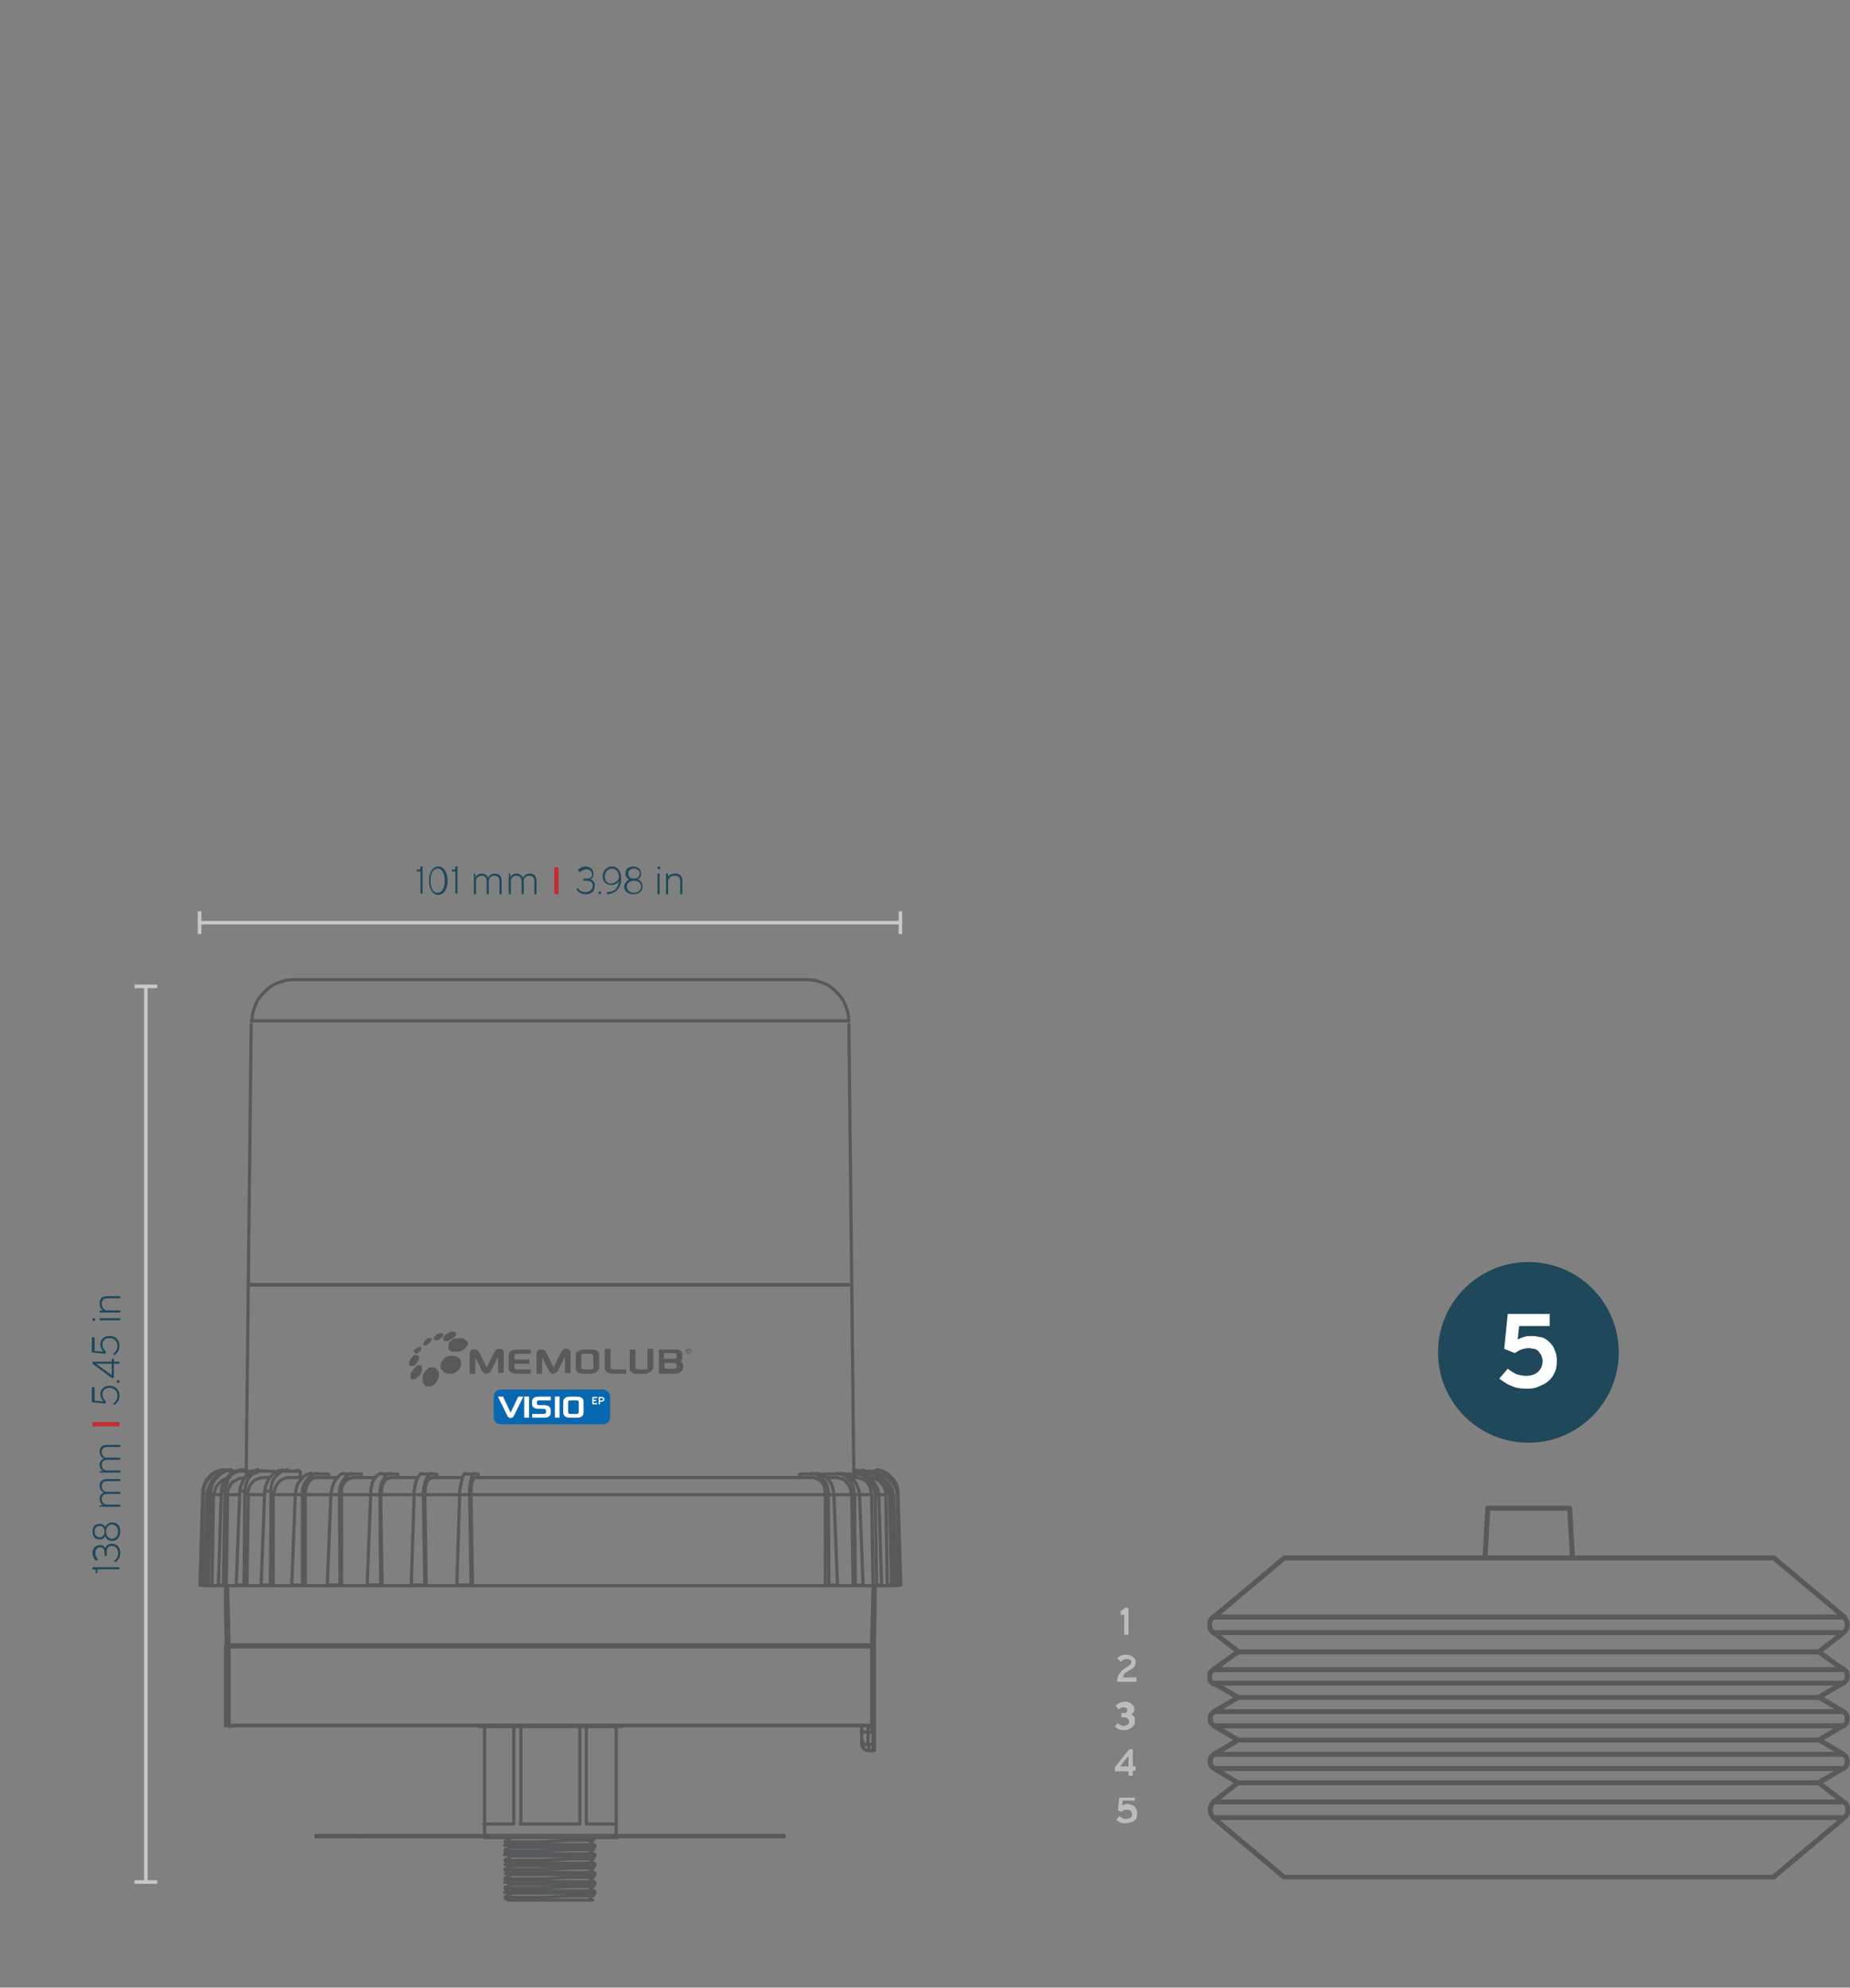 <svg xmlns="http://www.w3.org/2000/svg" xmlns:xlink="http://www.w3.org/1999/xlink" id="Layer_1" x="0px" y="0px" viewBox="0 0 260 279.4" style="enable-background:new 0 0 260 279.4;" xml:space="preserve"><rect x="0" y="0" width="260" height="279.4" fill="#808080" stroke="none"/><style type="text/css">	.st0{clip-path:url(#SVGID_00000097463254320843721770000004561571988394572426_);}			.st1{clip-path:url(#SVGID_00000099635878054196969160000005668546774287720603_);fill:none;stroke:#58595B;stroke-width:0.699;stroke-linecap:round;stroke-linejoin:round;stroke-miterlimit:10;}	.st2{fill:#BCBCBC;}	.st3{fill:#1F485B;}	.st4{fill:#FFFFFF;}	.st5{clip-path:url(#SVGID_00000101815103458388661820000001042166823028811708_);}			.st6{clip-path:url(#SVGID_00000055685299707577674160000001512127955049300898_);fill:none;stroke:#58595B;stroke-width:0.445;stroke-linecap:round;stroke-linejoin:round;stroke-miterlimit:10;}	.st7{clip-path:url(#SVGID_00000008126028789649086970000015232618711221273495_);}	.st8{clip-path:url(#SVGID_00000134213806655340137520000014319009856596506284_);fill:#58595B;}	.st9{clip-path:url(#SVGID_00000059298660018248540430000001745468852823004055_);fill:#58595B;}	.st10{clip-path:url(#SVGID_00000091723975714458686980000004645613826779773114_);fill:#58595B;}	.st11{clip-path:url(#SVGID_00000096033006188248831840000006936712566496693894_);fill:#58595B;}	.st12{clip-path:url(#SVGID_00000166650987491729049110000000228154768642501566_);fill:#58595B;}	.st13{clip-path:url(#SVGID_00000054263305852727334340000006338135551686126261_);fill:#58595B;}	.st14{clip-path:url(#SVGID_00000093876426126769301240000006869513621266554274_);fill:#58595B;}	.st15{clip-path:url(#SVGID_00000097493515968556949530000005690251067349089688_);fill:#58595B;}	.st16{clip-path:url(#SVGID_00000178899152987393224160000007833208135376138680_);fill:#58595B;}	.st17{clip-path:url(#SVGID_00000016756748832364168930000000504100461424049287_);fill:#58595B;}	.st18{clip-path:url(#SVGID_00000140702333184729207900000012315304527094270621_);fill:#58595B;}	.st19{clip-path:url(#SVGID_00000148631923032309703250000013390159995804183466_);fill:#58595B;}	.st20{clip-path:url(#SVGID_00000132089917187914654870000007061758450220870586_);fill:#58595B;}	.st21{clip-path:url(#SVGID_00000040568936480777149260000002741820779115025063_);fill:#58595B;}	.st22{clip-path:url(#SVGID_00000110453151023816266900000006354135236842405519_);fill:#58595B;}	.st23{clip-path:url(#SVGID_00000055680279532751726240000011380067880451150230_);fill:#58595B;}	.st24{clip-path:url(#SVGID_00000114055157969823400080000004573793627450056605_);fill:#58595B;}	.st25{clip-path:url(#SVGID_00000091710295552429631830000003875773690257247883_);fill:#58595B;}	.st26{clip-path:url(#SVGID_00000145756133969489791520000002151344195771432872_);fill:#58595B;}	.st27{clip-path:url(#SVGID_00000037667719432821972670000015939190562626184123_);fill:#58595B;}	.st28{clip-path:url(#SVGID_00000166655962694434113510000018091112512359626166_);fill:#58595B;}	.st29{fill:none;stroke:#58595B;stroke-width:0.5;stroke-miterlimit:10;}	.st30{fill:none;stroke:#C7C8CA;stroke-width:0.5;stroke-miterlimit:10;}	.st31{fill:#C7C8CA;}	.st32{fill:#C22C32;}	.st33{clip-path:url(#SVGID_00000141450565956531471940000015463850087516106170_);}	.st34{clip-path:url(#SVGID_00000115478979995389750430000005773817826021074356_);fill:#0868AF;}	.st35{clip-path:url(#SVGID_00000115478979995389750430000005773817826021074356_);fill:#FFFFFF;}</style><g>	<g id="_x31_20cc_Grey_00000153698137222910703590000003018097664714377354_">		<g>			<g>				<defs>					<rect id="SVGID_1_" x="169.7" y="211.6" width="90.3" height="52.6"></rect>				</defs>				<clipPath id="SVGID_00000025415185056075351580000000887731357772517512_">					<use xlink:href="#SVGID_1_" style="overflow:visible;"></use>				</clipPath>				<g style="clip-path:url(#SVGID_00000025415185056075351580000000887731357772517512_);">					<g>						<defs>							<rect id="SVGID_00000155127018647624582980000008753490653858451593_" x="169.7" y="211.6" width="90.3" height="52.6"></rect>						</defs>						<clipPath id="SVGID_00000005945718947804279230000007770025106494197691_">							<use xlink:href="#SVGID_00000155127018647624582980000008753490653858451593_" style="overflow:visible;"></use>						</clipPath>													<path style="clip-path:url(#SVGID_00000005945718947804279230000007770025106494197691_);fill:none;stroke:#58595B;stroke-width:0.699;stroke-linecap:round;stroke-linejoin:round;stroke-miterlimit:10;" d="        M170.5,255.5L170.5,255.5h0.2h0.2h0.3h0.4h0.5h0.6h0.7h0.8h0.9h1h1h1.1h1.2h1.3h1.3h1.4h1.5h1.5h1.6h1.7h1.7h1.8h1.8h1.9h1.9        h1.9h2h2h2h2h2h2h2h2h2h2h2h2h2h2h1.9h1.9h1.9h1.8h1.8h1.7h1.7h1.6h1.5h1.5h1.4h1.3h1.3h1.2h1.1h1h1h0.9h0.8h0.7h0.6h0.5h0.4        h0.3h0.2h0.1l0,0 M170.6,253.3L170.6,253.3h0.2h0.2h0.3h0.4h0.5h0.6h0.7h0.8h0.9h1h1h1.1h1.2h1.3h1.3h1.4h1.5h1.5h1.6h1.7h1.7        h1.8h1.8h1.9h1.9h1.9h2h2h2h2h2h2h2h2h2h2h2h2h2h2h1.9h1.9h1.9h1.8h1.8h1.7h1.7h1.6h1.5h1.5h1.4h1.3h1.3h1.2h1.1h1h1h0.9h0.8        h0.7h0.6h0.5h0.4h0.3h0.2h0.1l0,0 M170.6,248.6L170.6,248.6h0.2h0.2h0.3h0.4h0.5h0.6h0.7h0.8h0.9h1h1h1.1h1.2h1.3h1.3h1.4h1.5        h1.5h1.6h1.7h1.7h1.8h1.8h1.8h1.9h1.9h2h2h2h2h2h2h2h2h2h2h2h2h2h2h1.9h1.9h1.8h1.8h1.8h1.7h1.7h1.6h1.5h1.5h1.4h1.3h1.3h1.2        h1.1h1h1h0.9h0.8h0.7h0.6h0.5h0.4h0.3h0.2h0.1l0,0 M170.6,246.6L170.6,246.6h0.2h0.2h0.3h0.4h0.5h0.6h0.7h0.8h0.9h1h1h1.1h1.2        h1.3h1.3h1.4h1.5h1.5h1.6h1.7h1.7h1.8h1.8h1.8h1.9h1.9h2h2h2h2h2h2h2h2h2h2h2h2h2h2h1.9h1.9h1.8h1.8h1.8h1.7h1.7h1.6h1.5h1.5        h1.4h1.3h1.3h1.2h1.1h1h1h0.9h0.8h0.7h0.6h0.5h0.4h0.3h0.2h0.1l0,0 M170.6,242.6L170.6,242.6h0.2h0.2h0.3h0.4h0.5h0.6h0.7h0.8        h0.9h1h1h1.1h1.2h1.3h1.3h1.4h1.5h1.5h1.6h1.7h1.7h1.8h1.8h1.8h1.9h1.9h2h2h2h2h2h2h2h2h2h2h2h2h2h2h1.9h1.9h1.8h1.8h1.8h1.7        h1.7h1.6h1.5h1.5h1.4h1.3h1.3h1.2h1.1h1h1h0.9h0.8h0.7h0.6h0.5h0.4h0.3h0.2h0.1l0,0 M170.6,240.6L170.6,240.6h0.2h0.2h0.3h0.4        h0.5h0.6h0.7h0.8h0.9h1h1h1.1h1.2h1.3h1.3h1.4h1.5h1.5h1.6h1.7h1.7h1.8h1.8h1.8h1.9h1.9h2h2h2h2h2h2h2h2h2h2h2h2h2h2h1.9h1.9        h1.8h1.8h1.8h1.7h1.7h1.6h1.5h1.5h1.4h1.3h1.3h1.2h1.1h1h1h0.9h0.8h0.7h0.6h0.5h0.4h0.3h0.2h0.1l0,0 M170.6,236.6L170.6,236.6        h0.2h0.2h0.3h0.4h0.5h0.6h0.7h0.8h0.9h1h1h1.1h1.2h1.3h1.3h1.4h1.5h1.5h1.6h1.7h1.7h1.8h1.8h1.8h1.9h1.9h2h2h2h2h2h2h2h2h2h2        h2h2h2h2h1.9h1.9h1.8h1.8h1.8h1.7h1.7h1.6h1.5h1.5h1.4h1.3h1.3h1.2h1.1h1h1h0.9h0.8h0.7h0.6h0.5h0.4h0.3h0.2h0.1l0,0         M170.5,234.7L170.5,234.7h0.2h0.2h0.3h0.4h0.5h0.6h0.7h0.8h0.9h1h1h1.1h1.2h1.3h1.3h1.4h1.5h1.5h1.6h1.7h1.7h1.8h1.8h1.9h1.9        h1.9h2h2h2h2h2h2h2h2h2h2h2h2h2h2h1.9h1.9h1.9h1.8h1.8h1.7h1.7h1.6h1.5h1.5h1.4h1.3h1.3h1.2h1.1h1h1h0.9h0.8h0.7h0.6h0.5h0.4        h0.3h0.2h0.1l0,0 M170.6,229.5L170.6,229.5h0.2h0.2h0.3h0.4h0.5h0.6h0.7h0.8h0.9h1h1h1.1h1.2h1.3h1.3h1.4h1.5h1.5h1.6h1.7h1.7        h1.8h1.8h1.9h1.9h1.9h2h2h2h2h2h2h2h2h2h2h2h2h2h2h1.9h1.9h1.9h1.8h1.8h1.7h1.7h1.6h1.5h1.5h1.4h1.3h1.3h1.2h1.1h1h1h0.9h0.8        h0.7h0.6h0.5h0.4h0.3h0.2h0.1l0,0 M170.5,227.3L170.5,227.3h0.2h0.2h0.3h0.4h0.5h0.6h0.7h0.8h0.9h1h1h1.1h1.2h1.3h1.3h1.4h1.5        h1.5h1.6h1.7h1.7h1.8h1.8h1.9h1.9h1.9h2h2h2h2h2h2h2h2h2h2h2h2h2h2h1.9h1.9h1.9h1.8h1.8h1.7h1.7h1.6h1.5h1.5h1.4h1.3h1.3h1.2        h1.1h1h1h0.9h0.8h0.7h0.6h0.5h0.4h0.3h0.2h0.1l0,0 M209.1,212L209.1,212h0.1h0.2h0.3h0.4h0.4h0.5h0.6h0.6h0.7h0.7h0.7h0.7h0.7        h0.7h0.7h0.7h0.6h0.5h0.5h0.4h0.3h0.2h0.1l0,0 M174,244.6L174,244.6h0.1h0.2h0.3h0.4h0.5h0.6h0.6h0.7h0.8h0.9h1h1.1h1.1h1.2        h1.3h1.4h1.4h1.5h1.5h1.6h1.7h1.7h1.7h1.8h1.8h1.9h1.9h1.9h1.9h1.9h1.9h2h2h2h1.9h1.9h1.9h1.9h1.9h1.8h1.8h1.8h1.7h1.7h1.6        h1.6h1.5h1.5h1.4h1.3h1.3h1.2h1.1h1h0.9h0.9h0.8h0.7h0.6h0.5h0.4h0.3h0.2h0.1l0,0 M174,238.6L174,238.6h0.1h0.2h0.3h0.4h0.5        h0.6h0.6h0.7h0.8h0.9h1h1.1h1.1h1.2h1.3h1.4h1.4h1.5h1.5h1.6h1.7h1.7h1.7h1.8h1.8h1.9h1.9h1.9h1.9h1.9h1.9h2h2h2h1.9h1.9h1.9        h1.9h1.9h1.8h1.8h1.8h1.7h1.7h1.6h1.6h1.5h1.5h1.4h1.3h1.3h1.2h1.1h1h0.9h0.9h0.8h0.7h0.6h0.5h0.4h0.3h0.2h0.1l0,0 M174,250.6        L174,250.6h0.1h0.2h0.3h0.4h0.5h0.6h0.6h0.7h0.8h0.9h1h1.1h1.1h1.2h1.3h1.4h1.4h1.5h1.5h1.6h1.7h1.7h1.7h1.8h1.8h1.9h1.9h1.9        h1.9h1.9h1.9h2h2h2h1.9h1.9h1.9h1.9h1.9h1.8h1.8h1.8h1.7h1.7h1.6h1.6h1.5h1.5h1.4h1.3h1.3h1.2h1.1h1h0.9h0.9h0.8h0.7h0.6h0.5        h0.4h0.3h0.2h0.1l0,0 M174,232.2L174,232.2h0.1h0.2h0.3h0.4h0.5h0.6h0.6h0.7h0.8h0.9h1h1.1h1.1h1.2h1.3h1.4h1.4h1.5h1.5h1.6        h1.7h1.7h1.7h1.8h1.8h1.9h1.9h1.9h1.9h1.9h1.9h2h2h2h1.9h1.9h1.9h1.9h1.9h1.8h1.8h1.8h1.7h1.7h1.6h1.6h1.5h1.5h1.4h1.3h1.3        h1.2h1.1h1h0.9h0.9h0.8h0.7h0.6h0.5h0.4h0.3h0.2h0.1l0,0 M180.5,263.9L180.5,263.9h0.2h0.2h0.3h0.4h0.5h0.6h0.7h0.8h0.9h0.9h1        h1.1h1.2h1.2h1.3h1.4h1.4h1.5h1.5h1.6h1.6h1.7h1.7h1.7h1.8h1.8h1.8h1.8h1.8h1.8h1.8h1.8h1.8h1.7h1.7h1.7h1.7h1.6h1.6h1.5h1.5        h1.4h1.4h1.3h1.2h1.2h1.1h1h0.9h0.9h0.8h0.7h0.6h0.5h0.4h0.3h0.2h0.1l0,0 M180.5,219L180.5,219h0.2h0.2h0.3h0.4h0.5h0.6h0.7        h0.8h0.9h0.9h1h1.1h1.2h1.2h1.3h1.4h1.4h1.5h1.5h1.6h1.6h1.7h1.7h1.7h1.8h1.8h1.8h1.8h1.8h1.8h1.8h1.8h1.8h1.7h1.7h1.7h1.7        h1.6h1.6h1.5h1.5h1.4h1.4h1.3h1.2h1.2h1.1h1h0.9h0.9h0.8h0.7h0.6h0.5h0.4h0.3h0.2h0.1l0,0 M209.1,212l-0.4,7 M221,219l-0.4-7         M255.6,250.6l3.4-2 M170.6,248.6l3.4,2 M174,244.6l-3.4,2 M259.1,246.6l-3.4-2 M255.6,244.6l3.4-2 M170.6,242.6l3.4,2         M174,238.6l-3.4,2 M259.1,240.6l-3.4-2 M255.6,238.6l3.4-2 M170.6,236.6l3.4,2 M174,250.6l-3.5,2.7 M259.1,253.3l-3.5-2.7         M255.6,232.2l3.5-2.7 M170.6,229.5l3.5,2.7 M174,232.2l-3.5,2.5 M259.1,234.7l-3.5-2.5 M249.2,263.9l9.9-8.3 M170.5,255.5        l9.9,8.3 M180.5,219l-9.9,8.3 M259.2,227.3l-9.9-8.3 M259.2,255.5l0.2-0.2l0.2-0.3l0.1-0.3v-0.3v-0.3l-0.1-0.3l-0.2-0.3        l-0.2-0.2 M170.6,253.3l-0.2,0.2l-0.2,0.3l-0.1,0.3v0.3v0.3l0.1,0.3l0.2,0.3l0.2,0.2 M259.1,248.6l0.2-0.2l0.2-0.2l0.1-0.3        v-0.3v-0.3l-0.1-0.3l-0.2-0.2l-0.2-0.2 M170.6,246.6l-0.2,0.2l-0.2,0.2l-0.1,0.3v0.3v0.3l0.1,0.3l0.2,0.2l0.2,0.2         M259.1,242.6l0.2-0.2l0.2-0.2l0.1-0.3v-0.3v-0.3l-0.1-0.3l-0.2-0.2l-0.2-0.2 M170.6,240.6l-0.2,0.2l-0.2,0.2l-0.1,0.3v0.3        v0.3l0.1,0.3l0.2,0.2l0.2,0.2 M259.1,236.6l0.2-0.2l0.2-0.2l0.1-0.3v-0.3v-0.3l-0.1-0.3l-0.2-0.2l-0.2-0.2 M170.5,234.7        l-0.2,0.2l-0.2,0.2l-0.1,0.3v0.3v0.3l0.1,0.3l0.2,0.2l0.2,0.2 M259.1,229.5l0.2-0.2l0.2-0.3l0.1-0.3v-0.3v-0.3l-0.1-0.3        l-0.2-0.3l-0.2-0.2 M170.5,227.3l-0.2,0.2l-0.2,0.3l-0.1,0.3v0.3v0.3l0.1,0.3l0.2,0.3l0.2,0.2"></path>					</g>				</g>			</g>		</g>	</g>	<g>		<path class="st2" d="M157.9,227h-0.4v-0.6c0.3,0,0.4-0.2,0.5-0.4h0.6v3.8H158V227H157.9z"></path>		<path class="st2" d="M158.3,232.6c0.2,0,0.3,0,0.5,0.1s0.3,0.1,0.4,0.2c0.1,0.1,0.2,0.2,0.3,0.3s0.1,0.3,0.1,0.5s0,0.3-0.1,0.4    c0,0.1-0.1,0.2-0.2,0.3s-0.2,0.2-0.3,0.2c-0.1,0.1-0.2,0.1-0.3,0.2c-0.1,0.1-0.2,0.1-0.3,0.2s-0.2,0.1-0.3,0.2    c-0.1,0.1-0.2,0.2-0.2,0.3s-0.1,0.2-0.1,0.3h1.9v0.6H157c0-0.2,0-0.5,0.1-0.6c0-0.2,0.1-0.4,0.2-0.5s0.2-0.3,0.3-0.4    c0.1-0.1,0.3-0.3,0.5-0.4c0.1-0.1,0.2-0.1,0.3-0.2c0.1-0.1,0.2-0.1,0.3-0.2c0.1-0.1,0.2-0.1,0.2-0.2s0.1-0.2,0.1-0.3    s0-0.1-0.1-0.2c0-0.1-0.1-0.1-0.1-0.1c-0.1,0-0.1-0.1-0.2-0.1c-0.1,0-0.2,0-0.2,0c-0.2,0-0.3,0-0.5,0.1s-0.3,0.2-0.4,0.3l-0.5-0.5    c0.2-0.2,0.4-0.3,0.6-0.4S158.1,232.6,158.3,232.6z"></path>		<path class="st2" d="M158.2,239.2c0.2,0,0.3,0,0.4,0.1c0.1,0,0.3,0.1,0.4,0.2c0.1,0.1,0.2,0.2,0.3,0.3s0.1,0.3,0.1,0.4    c0,0.2,0,0.4-0.1,0.5s-0.2,0.2-0.3,0.3c0.1,0,0.2,0.1,0.2,0.1c0.1,0.1,0.1,0.1,0.2,0.2c0.1,0.1,0.1,0.2,0.1,0.3s0,0.2,0,0.3    c0,0.2,0,0.4-0.1,0.5c-0.1,0.2-0.2,0.3-0.3,0.4c-0.1,0.1-0.3,0.2-0.5,0.3s-0.4,0.1-0.6,0.1c-0.3,0-0.5,0-0.7-0.1s-0.4-0.2-0.6-0.4    l0.4-0.5c0.1,0.1,0.1,0.1,0.2,0.2c0.1,0,0.2,0.1,0.2,0.1c0.1,0,0.2,0.1,0.2,0.1c0.1,0,0.1,0,0.2,0c0.3,0,0.5-0.1,0.6-0.2    s0.2-0.2,0.2-0.4s-0.1-0.3-0.2-0.4c-0.1-0.1-0.3-0.2-0.5-0.2h-0.4v-0.6h0.4c0.1,0,0.3,0,0.3-0.1c0.1-0.1,0.1-0.2,0.1-0.3    s0-0.1,0-0.2c0-0.1-0.1-0.1-0.1-0.1c-0.1,0-0.1-0.1-0.2-0.1c-0.1,0-0.1,0-0.2,0c-0.1,0-0.3,0-0.4,0.1c-0.1,0.1-0.2,0.1-0.3,0.2    l-0.4-0.5c0.1-0.2,0.3-0.3,0.5-0.4C157.7,239.2,157.9,239.2,158.2,239.2z"></path>		<path class="st2" d="M159.2,245.8v2.5h0.4v0.6h-0.4v0.7h-0.6V249h-1.9v-0.6l2-2.5h0.5V245.8z M158.6,246.8l-1.2,1.5h1.2V246.8z"></path>		<path class="st2" d="M159.4,253.1h-1.6l-0.1,0.7c0.1-0.1,0.3-0.1,0.4-0.2c0.1,0,0.3,0,0.4,0c0.2,0,0.3,0,0.5,0.1s0.3,0.1,0.4,0.2    c0.1,0.1,0.2,0.2,0.3,0.4s0.1,0.3,0.1,0.6s0,0.5-0.1,0.7s-0.2,0.3-0.4,0.4c-0.2,0.1-0.3,0.2-0.5,0.2s-0.4,0.1-0.6,0.1    c-0.3,0-0.5,0-0.7-0.1s-0.4-0.2-0.6-0.4l0.4-0.5c0.2,0.1,0.3,0.2,0.5,0.3s0.3,0.1,0.4,0.1c0.3,0,0.5-0.1,0.7-0.2    c0.2-0.1,0.2-0.3,0.2-0.5c0-0.1,0-0.2-0.1-0.3c0-0.1-0.1-0.2-0.2-0.2s-0.1-0.1-0.2-0.1c-0.1,0-0.2,0-0.3,0c-0.2,0-0.3,0-0.4,0.1    c-0.1,0-0.2,0.1-0.3,0.2l-0.5-0.2l0.2-1.8h2.2v0.4H159.4z"></path>	</g>	<circle class="st3" cx="214.8" cy="190.1" r="12.7"></circle>	<g>		<path class="st4" d="M218,186.4h-4.5l-0.2,1.9c0.3-0.2,0.7-0.3,1-0.4c0.3-0.1,0.7-0.1,1-0.1c0.5,0,0.9,0.1,1.4,0.2    c0.4,0.1,0.8,0.4,1.1,0.7s0.6,0.7,0.7,1.1c0.2,0.4,0.3,0.9,0.3,1.5c0,0.7-0.1,1.3-0.4,1.8c-0.2,0.5-0.6,0.9-1,1.2    s-0.9,0.5-1.4,0.7s-1,0.2-1.6,0.2c-0.7,0-1.4-0.1-2-0.4c-0.6-0.2-1.1-0.6-1.7-1l1.2-1.4c0.5,0.4,0.9,0.6,1.3,0.8    c0.4,0.1,0.8,0.2,1.2,0.2c0.8,0,1.4-0.2,1.8-0.6s0.6-0.9,0.6-1.5c0-0.3-0.1-0.6-0.2-0.8c-0.1-0.2-0.3-0.4-0.4-0.6    c-0.2-0.1-0.4-0.3-0.6-0.3s-0.5-0.1-0.7-0.1c-0.4,0-0.8,0.1-1.1,0.2c-0.3,0.1-0.6,0.3-0.9,0.5l-1.5-0.6l0.5-4.9h5.9v1.7H218z"></path>	</g></g><g id="_x32_40cc_Grey_00000183940838618601714470000007961769071513099171_">	<g>		<g>			<defs>				<rect id="SVGID_00000152225314538467628630000000364443886153185676_" x="27.8" y="91.6" width="99" height="175.8"></rect>			</defs>			<clipPath id="SVGID_00000159427973761342934380000003232507707843314305_">				<use xlink:href="#SVGID_00000152225314538467628630000000364443886153185676_" style="overflow:visible;"></use>			</clipPath>			<g style="clip-path:url(#SVGID_00000159427973761342934380000003232507707843314305_);">				<g>					<defs>						<rect id="SVGID_00000178915471243444398710000001805591118489943170_" x="27.8" y="91.6" width="99" height="175.8"></rect>					</defs>					<clipPath id="SVGID_00000078765955996968328660000004369773232669753473_">						<use xlink:href="#SVGID_00000178915471243444398710000001805591118489943170_" style="overflow:visible;"></use>					</clipPath>											<path style="clip-path:url(#SVGID_00000078765955996968328660000004369773232669753473_);fill:none;stroke:#58595B;stroke-width:0.445;stroke-linecap:round;stroke-linejoin:round;stroke-miterlimit:10;" d="       M31.7,227L31.7,227L31.7,227 M31.7,225.8L31.7,225.8 M122.8,231.2L122.8,231.2L122.8,231.2h0.1l0,0 M123.1,222.9L123.1,222.9       L123.1,222.9L123.1,222.9H123 M31.7,231.2L31.7,231.2L31.7,231.2L31.7,231.2h0.1 M31.7,226.9L31.7,226.9v0.1 M31.7,227       L31.7,227L31.7,227L31.7,227L31.7,227 M121.1,245.1L121.1,245.1L121.1,245.1L121.1,245.1L121.1,245.1 M31.9,231.5L31.9,231.5       L31.9,231.5h-0.1l0,0 M122.9,245.9L122.9,245.9L122.9,245.9L122.9,245.9L122.9,245.9 M122.9,231.5L122.9,231.5L122.9,231.5       L122.9,231.5h-0.1 M31.7,242.5L31.7,242.5L31.7,242.5L31.7,242.5h0.1 M125.6,210.1L125.6,210.1h-0.1h-0.1h-0.1 M124.5,210.1       h-0.2h-0.2H124h-0.2h-0.2h-0.2 M122.5,210.1h-0.2H122h-0.3h-0.3h-0.3h-0.3h-0.2 M119.7,210.1h-0.3H119h-0.3h-0.3H118h-0.4h-0.4        M64.6,210.1h-0.5h-0.6h-0.6h-0.6h-0.6H61h-0.6h-0.6 M58.2,210.1h-0.4h-0.6h-0.6H56h-0.6h-0.6h-0.6h-0.6 M52.1,210.1h-0.3h-0.6       h-0.6h-0.5h-0.5H49h-0.5H48 M46.5,210.1h-0.2h-0.5h-0.5h-0.5h-0.5h-0.5h-0.5h-0.5 M41.5,210.1L41.5,210.1H41h-0.4h-0.4h-0.4       h-0.4H39h-0.4 M37.2,210.1h-0.3h-0.4h-0.4h-0.3h-0.3h-0.3h-0.3 M33.7,210.1h-0.1h-0.3H33h-0.3h-0.3h-0.2H32 M31,210.1h-0.1       h-0.2h-0.2h-0.2h-0.2H30 M29.3,210.1L29.3,210.1h-0.1h-0.1H29 M119.3,143.5L119.3,143.5h-0.2h-0.4h-0.6h-0.7h-0.9h-1.1h-1.2       h-1.4h-1.5h-1.7h-1.8H106h-2h-2.2h-2.3h-2.4h-2.4h-2.5h-2.6H87h-2.7h-2.7H79h-2.7h-2.7h-2.7h-2.7h-2.6H63h-2.5H58h-2.4h-2.3        M53.3,143.5h-2.2H49h-2h-1.8h-1.7H42h-1.4h-1.2h-1.1h-0.9h-0.8H36h-0.4h-0.2h-0.1 M32,231.4L32,231.4L32,231.4h-0.1l0,0l0,0       v-0.1 M122.8,231.2L122.8,231.2L122.8,231.2v0.1l0,0h-0.1l0,0l0,0l0,0l0,0l0,0l0,0 M122.6,231.4L122.6,231.4L122.6,231.4       L122.6,231.4L122.6,231.4L122.6,231.4L122.6,231.4L122.6,231.4L122.6,231.4l0.1-0.1v-0.1l0,0 M32.3,231.4L32.3,231.4h-0.1h-0.1       H32l0,0l0,0l0,0 M122.6,231.2L122.6,231.2L122.6,231.2l-0.1,0.1h-0.1h-0.1h-0.1l0,0 M31.7,223.6v0.4v1.5v0.3 M31.7,225.8v0.5       v0.4v0.2 M122.8,231.2L122.8,231.2L122.8,231.2L122.8,231.2L122.8,231.2L122.8,231.2L122.8,231.2L122.8,231.2L122.8,231.2        M122.9,222.9v0.2v0.8l-0.1,3.1l-0.1,4.3 M122.6,231.2h0.1 M122.7,231.2l0.1-8.3 M122.9,222.9L122.9,222.9L122.9,222.9       L122.9,222.9L122.9,222.9L122.9,222.9L122.9,222.9L122.9,222.9L122.9,222.9 M31.7,223.6L31.7,223.6 M31.7,222.9v0.2v0.4        M31.9,231.2l-0.1-8.3 M31.9,231.2h0.2 M32.1,231.2l-0.1-8.3 M32.2,231.2L32.2,231.2L32.2,231.2L32.2,231.2L32.2,231.2       L32.2,231.2L32.2,231.2L32.2,231.2L32.2,231.2 M122.5,231.2L122.5,231.2L122.5,231.2L122.5,231.2L122.5,231.2L122.5,231.2       L122.5,231.2L122.5,231.2L122.5,231.2 M122.7,222.9l-0.1,8.3 M32,222.9L32,222.9L32,222.9L32,222.9L32,222.9L32,222.9L32,222.9       L32,222.9L32,222.9 M122.6,222.9L122.6,222.9L122.6,222.9L122.6,222.9L122.6,222.9L122.6,222.9L122.6,222.9L122.6,222.9       L122.6,222.9 M122.3,231.4L122.3,231.4L122.3,231.4L122.3,231.4l0.1-0.1l0,0l0,0l0,0 M32.2,231.2L32.2,231.2L32.2,231.2v0.1       l0,0l0,0h0.1l0,0 M32.2,231.2h0.3H33h0.7h0.8h1h1.1h1.3h1.5H41h1.7h1.9h2h2.1h2.2h2.3h2.4h2.5h2.6h2.7h2.7h2.7h2.8h2.8h2.8H80       h2.8h2.8h2.7H91h2.7h2.6h2.5h2.4h2.3h2.2h2.1h2h1.9h1.7h1.6h1.5h1.3h1.1h1h0.8h0.7h0.5h0.3 M122.5,231.2V231v-0.8l0.1-3.1       l0.1-4.3 M32,222.9v0.2v0.8l0.1,3.1l0.1,4.3 M122.6,222.9h-0.3h-0.5h-0.7h-0.8h-1h-1.2h-1.3h-1.5h-1.6H112h-1.9h-2H106h-2.2       h-2.3H99h-2.5h-2.6h-2.7h-2.7h-2.8h-2.8h-2.8h-2.8h-2.8h-2.8h-2.8h-2.8h-2.7h-2.7h-2.6h-2.5h-2.4h-2.3h-2.2h-2.1h-2h-1.9h-1.8       h-1.6h-1.5h-1.3h-1.2h-1h-0.8h-0.7h-0.5H32 M67.4,242.7L67.4,242.7h0.1h0.3h0.5 M86.4,242.7h0.5h0.3h0.1l0,0 M68.2,242.7h1        M68.2,242.7L68.2,242.7 M86.4,242.7h-1 M86.4,242.6L86.4,242.6 M72.5,267.1h0.4h1.4H76h1.9h1h1 M71.5,267.1L71.5,267.1       L71.5,267.1h0.4h0.6 M71.7,259.4L71.7,259.4L71.7,259.4l0.4-0.1h0.5h0.7h0.8h1h1.1h1.1h1.1h1.1h1h0.9h0.7h0.5H83h0.1        M71.7,260.7L71.7,260.7l0.3-0.1h0.5h0.6h0.8h0.9h1h1.1H78h1.1h1H81h0.8h0.6h0.4H83l0,0 M71.7,262L71.7,262l0.1-0.1h0.4h0.6       h0.7h0.9h1h1.1h1.1h1.1h1h1h0.8h0.7h0.5H83h0.1 M71.7,263.3L71.7,263.3L71.7,263.3l0.4-0.1h0.5h0.7h0.8H75h1h1.1h1.1h1.1h1h0.9       h0.7h0.6h0.4h0.2l0,0 M71.7,264.6L71.7,264.6l0.2-0.1h0.4h0.6h0.7h0.9h1h1.1h1.1h1.1h1h0.9h0.8h0.6h0.5h0.3l0,0 M71.7,265.9       L71.7,265.9L71.7,265.9l0.4-0.1h0.5h0.7h0.8h1h1.1h1.1h1.1h1.1h1h0.9h0.7h0.5H83h0.1 M72.5,267.1h0.6h0.8h0.9h1h1.1H78h1.1h1       H81h0.8h0.6h0.4H83l0,0 M71,259L71,259l0.3-0.1h0.6h0.8h1h1.2h1.3l2-0.1l2-0.1h1.1h0.9h0.7h0.4h0.1 M71,260.3L71,260.3l0.3-0.1       h0.6h0.8h1h1.2h1.3l2-0.1l2-0.1h1.1h0.9h0.7h0.4h0.1 M71,261.6L71,261.6l0.3-0.1h0.6h0.8h1h1.2h1.3l2-0.1l2-0.1h1.1h0.9h0.7       h0.4h0.1 M71,262.9L71,262.9l0.3-0.1h0.6h0.8h1h1.2h1.3l2-0.1l2-0.1h1.1h0.9h0.7h0.4h0.1 M71,264.2L71,264.2l0.3-0.1h0.6h0.8h1       h1.2h1.3l2-0.1l2-0.1h1.1h0.9h0.7h0.4h0.1 M71,265.5L71,265.5l0.3-0.1h0.6h0.8h1h1.2h1.3l2-0.1l2-0.1h1.1h0.9h0.7h0.4h0.1        M71,266.8L71,266.8l0.3-0.1h0.6h0.8h1h1.2h1.3l2-0.1l2-0.1h1.1h0.9h0.7h0.4h0.1 M71.7,259.7h0.1h0.3h0.5h0.7h0.8h1h1.1h1.1       h1.1h1.1h1h0.9h0.7h0.5H83h0.1l0,0 M71.7,261L71.7,261l0.3-0.1h0.5h0.6h0.8h0.9h1h1.1H78h1.1h1H81h0.8h0.6h0.4H83l0,0        M71.7,262.3h0.2h0.4h0.6h0.7h0.9h1h1.1h1.1h1.1h1h1h0.8h0.7h0.5h0.3h0.1 M71.7,263.6L71.7,263.6l0.3-0.1h0.5h0.7H74h0.9h1H77       h1.1h1.1h1h0.9h0.7h0.6h0.4H83l0,0 M71.7,264.9L71.7,264.9h0.2h0.4h0.6h0.7h0.9h1h1.1h1.1h1.1h1h0.9h0.8h0.6h0.5h0.3l0,0        M71.7,266.2L71.7,266.2l0.4-0.1h0.5h0.7h0.8h1h1.1h1.1h1.1h1.1h1h0.9h0.7h0.5H83h0.1l0,0 M79.9,267.1h1h0.8h0.6h0.4h0.2l0,0        M79.9,267.1h1.4h1.1h0.8h0.1 M83.6,265.9L83.6,265.9L83.6,265.9l-0.3,0.1h-0.2h-0.3h-0.4h-0.3h-0.6h-0.6h-0.4h-0.7H79h-0.5       h-0.8h-0.8h-0.5h-0.8h-0.8h-0.5h-0.7H73h-0.4h-0.5h-0.4h-0.2h-0.3H71h-0.1l0,0 M83.6,264.6L83.6,264.6h-0.1h-0.1h-0.3h-0.4       h-0.3h-0.5h-0.6h-0.4h-0.7h-0.7H79h-0.8h-0.8h-0.5h-0.8h-0.8h-0.5h-0.7h-0.7H73h-0.6h-0.5h-0.3h-0.3h-0.2H71h-0.1l0,0        M83.6,263.3L83.6,263.3L83.6,263.3l-0.2,0.1h-0.3h-0.2h-0.4H82h-0.4H81h-0.7h-0.5H79h-0.8h-0.5h-0.8h-0.8h-0.5h-0.8h-0.7h-0.4       h-0.6h-0.6h-0.3h-0.4h-0.3h-0.2h-0.2H71l0,0 M83.6,262L83.6,262L83.6,262l-0.2,0.1h-0.2h-0.3h-0.4h-0.3h-0.6H81h-0.4h-0.7h-0.8       h-0.5h-0.8H77h-0.5h-0.8h-0.8h-0.5h-0.7h-0.6h-0.4h-0.5h-0.4h-0.2h-0.3h-0.2H71l0,0 M83.6,260.7L83.6,260.7L83.6,260.7h-0.2       h-0.2h-0.3h-0.3h-0.5h-0.6h-0.4h-0.7h-0.7h-0.5h-0.8h-0.8h-0.5h-0.8h-0.8H75h-0.7h-0.7h-0.4h-0.6h-0.5h-0.3h-0.4h-0.3H71h-0.1       l0,0 M83.6,259.4L83.6,259.4L83.6,259.4h-0.2h-0.2H83h-0.4h-0.5h-0.4h-0.6h-0.7h-0.5h-0.7h-0.8h-0.5h-0.8h-0.8h-0.5H75h-0.7       h-0.5h-0.6h-0.6h-0.3h-0.5h-0.4h-0.2H71h-0.1l0,0 M80.8,258.3h-0.2h-0.7h-0.5h-0.5h-0.8h-0.8h-0.5H76h-0.8h-0.5H74h-0.7h-0.4       h-0.5h-0.5h-0.3h-0.3h-0.2H71h-0.1l0,0 M68.1,258.3L68.1,258.3h0.2h0.4h0.5h0.7h0.8h1h1.1H74h1.2h1.3h1.3h1.3h1.3h1.2h1.1h1       h0.9h0.8H86h0.4h0.3h0.1 M81.5,256.4v-13.7 M81.5,256.4h-1h-1h-1.1h-1.1h-1.1h-1.1h-1h-1 M73.2,242.7v13.7 M72.2,256.4v-13.7        M72.2,256.4h-0.9h-0.8h-0.7h-0.6h-0.5h-0.4h-0.2H68 M68.1,242.7v13.7 M86.6,256.4v-13.7 M86.6,256.4h-0.1h-0.2h-0.4h-0.5h-0.6       h-0.7h-0.8h-0.9 M82.4,242.7v13.7 M69.2,242.6L69.2,242.6 M69.2,242.7h0.9h1h1.1h1.2h1.3H76h1.3h1.3H80h1.3h1.2h1.1h1h0.9        M85.4,242.7L85.4,242.7 M121.2,245.5L121.2,245.5l-0.1-0.2v-0.2 M122.7,246.1L122.7,246.1L122.7,246.1L122.7,246.1       L122.7,246.1 M122.1,246.1h-0.2l-0.2-0.1l-0.2-0.1l-0.1-0.1l-0.1-0.1l-0.1-0.1 M122.7,246.1h-0.6 M122.1,245.2v0.4v0.3v0.1l0,0        M122.7,246.1L122.7,246.1v-0.2v-0.3v-0.4 M122.9,245.9L122.9,245.9L122.9,245.9v0.1l0,0l0,0l0,0l0,0l0,0 M121.1,244.8       L121.1,244.8v0.2v0.1l0,0 M121.1,244.8v-1.7 M122.1,245.2h-0.2h-0.2h-0.2l-0.1-0.1l-0.1-0.1l-0.1-0.1v-0.1v-0.1 M122.1,245.2       h0.6 M122,243.5v1.7 M122.7,245.2v-1.7 M122.9,245.1L122.9,245.1L122.9,245.1L122.9,245.1L122.9,245.1L122.9,245.1l-0.1,0.1       l0,0l0,0 M31.8,231.4L31.8,231.4L31.8,231.4L31.8,231.4H32 M122.9,244.7L122.9,244.7L122.9,244.7L122.9,244.7v-0.1v-0.1v-0.1       v-0.1v-0.2v-0.2v-0.2v-0.2v-0.2v-0.2v-0.2v-0.1v-0.1v-0.1v-0.1l0,0l0,0 M122.8,243.4v1.7 M122.9,245.1v0.3v0.3v0.1l0,0        M122.7,231.4L122.7,231.4L122.7,231.4h0.1l0,0 M122.8,243.4L122.8,243.4L122.8,243.4L122.8,243.4L122.8,243.4L122.8,243.4       l-0.1,0.1l0,0l0,0 M122.8,242.6v0.3v0.5 M32.1,242.6L32.1,242.6 M32.1,242.6L32.1,242.6L32.1,242.6L32.1,242.6L32.1,242.6       L32.1,242.6L32.1,242.6L32.1,242.6L32.1,242.6 M32.1,242.6L32.1,242.6H32l0,0v-0.1v-0.1 M122.8,242.6L122.8,242.6L122.8,242.6        M32,242.5L32,242.5L32,242.5L32,242.5L32,242.5L32,242.5 M32.1,242.6L32.1,242.6 M32,231.4h0.1 M32.1,231.5H32 M31.9,242.5       L31.9,242.5L31.9,242.5L31.9,242.5L31.9,242.5L31.9,242.5L31.9,242.5L31.9,242.5L31.9,242.5 M32,231.5v11 M31.9,242.5v-11        M31.9,231.5L31.9,231.5L31.9,231.5L31.9,231.5L31.9,231.5L31.9,231.5L31.9,231.5L31.9,231.5L31.9,231.5 M32,231.5L32,231.5       L32,231.5L32,231.5L32,231.5L32,231.5L32,231.5L32,231.5L32,231.5 M31.9,231.5L31.9,231.5L31.9,231.5L31.9,231.5L31.9,231.5       L31.9,231.5L31.9,231.5L31.9,231.5L31.9,231.5 M122.7,231.4L122.7,231.4L122.7,231.4L122.7,231.4L122.7,231.4L122.7,231.4       L122.7,231.4L122.7,231.4L122.7,231.4 M122.7,242.7L122.7,242.7L122.7,242.7 M122.6,231.4h0.1 M122.7,231.5h-0.1 M122.7,231.4       L122.7,231.4L122.7,231.4L122.7,231.4L122.7,231.4L122.7,231.4L122.7,231.4L122.7,231.4L122.7,231.4 M122.7,242.6L122.7,242.6       L122.7,242.6L122.7,242.6L122.7,242.6L122.7,242.6L122.7,242.6L122.7,242.6L122.7,242.6 M122.8,231.5v11.1 M122.7,231.5       L122.7,231.5L122.7,231.5L122.7,231.5L122.7,231.5L122.7,231.5L122.7,231.5L122.7,231.5L122.7,231.5 M122.7,242.6v-11.1        M122.8,242.7L122.8,242.7l-0.1,0.1l0,0l0,0l0,0l0,0l0,0l0,0l0,0l0,0 M122.7,242.7L122.7,242.7L122.7,242.7L122.7,242.7       L122.7,242.7L122.7,242.7L122.7,242.7L122.7,242.7L122.7,242.7 M122.5,242.7h0.1 M122.6,242.8L122.6,242.8L122.6,242.8       L122.6,242.8L122.6,242.8L122.6,242.8L122.6,242.8l0.1-0.1v-0.1 M32.3,231.4L32.3,231.4L32.3,231.4L32.3,231.4L32.3,231.4       L32.3,231.4h-0.1l0,0l0,0 M32.1,231.4L32.1,231.4L32.1,231.4L32.1,231.4L32.1,231.4L32.1,231.4L32.1,231.4L32.1,231.4       L32.1,231.4 M32.1,231.5L32.1,231.5L32.1,231.5L32.1,231.5L32.1,231.5L32.1,231.5L32.1,231.5L32.1,231.5L32.1,231.5        M32.1,242.5v-11 M122.6,231.4L122.6,231.4L122.6,231.4h-0.1l0,0l0,0l0,0l0,0l0,0 M122.6,231.4L122.6,231.4L122.6,231.4       L122.6,231.4L122.6,231.4L122.6,231.4L122.6,231.4L122.6,231.4L122.6,231.4 M122.6,231.5v11.1 M122.5,231.5L122.5,231.5       L122.5,231.5L122.5,231.5L122.5,231.5L122.5,231.5L122.5,231.5L122.5,231.5L122.5,231.5 M122.5,242.7L122.5,242.7l-0.1,0.1       h-0.1l0,0 M122.5,242.6L122.5,242.6L122.5,242.6L122.5,242.6L122.5,242.6L122.5,242.6L122.5,242.6L122.5,242.6L122.5,242.6        M122.6,242.5L122.6,242.5v0.1 M122.5,242.5L122.5,242.5L122.5,242.5L122.5,242.5L122.5,242.5L122.5,242.5L122.5,242.5       L122.5,242.5L122.5,242.5 M32.1,242.5L32.1,242.5L32.1,242.5L32.1,242.5L32.1,242.5L32.1,242.5L32.1,242.5L32.1,242.5       L32.1,242.5 M32.1,242.6L32.1,242.6L32.1,242.6 M32.4,242.6L32.4,242.6L32.4,242.6h-0.1h-0.1h-0.1 M32.1,242.6L32.1,242.6       L32.1,242.6l0.2,0.1h0.1l0,0 M32.1,242.6L32.1,242.6L32.1,242.6L32.1,242.6L32.1,242.6L32.1,242.6L32.1,242.6L32.1,242.6       L32.1,242.6 M121.1,243.1v-0.4 M122,243.5h-0.2h-0.2h-0.2l-0.1-0.1l-0.1-0.1l-0.1-0.1v-0.1V243 M122.6,243.5H122 M122.6,243.5       v-0.4v-0.2 M122.6,242.8h-0.3 M121.9,242.6L121.9,242.6l0.1,0.2v0.3v0.4 M122.3,242.8v-0.1v-0.1 M122.3,242.8L122.3,242.8       L122.3,242.8l0.1-0.1v-0.1 M122.5,242.6L122.5,242.6L122.5,242.6 M32.2,242.5L32.2,242.5v0.1l0,0h0.1l0,0 M122.2,242.6h-0.3       h-0.5h-0.7h-0.9h-1h-1.2h-1.4h-1.5H113h-1.8h-2h-2.1h-2.2h-2.3h-2.4h-2.5h-2.6h-2.7h-2.7H87h-2.8h-2.8h-2.8h-2.9h-2.8H70h-2.8       h-2.8h-2.7h-2.6h-2.6H54h-2.4h-2.3h-2.2H45h-1.9h-1.8h-1.6h-1.5h-1.3h-1.2h-1h-0.8h-0.7h-0.5h-0.3 M122.4,242.5L122.4,242.5       L122.4,242.5v0.1l0,0l0,0l0,0l0,0l0,0 M32.3,231.4L32.3,231.4L32.3,231.4L32.3,231.4L32.3,231.4L32.3,231.4L32.3,231.4       L32.3,231.4L32.3,231.4 M122.4,231.4L122.4,231.4L122.4,231.4L122.4,231.4L122.4,231.4L122.4,231.4L122.4,231.4L122.4,231.4       L122.4,231.4 M32.3,231.4h0.3H33h0.7h0.8h1h1.1H38h1.5H41h1.7h1.9h2h2.1H51h2.3h2.4h2.5h2.6h2.6h2.7h2.7h2.8h2.8h2.8H80h2.8       h2.8h2.7H91h2.6h2.6h2.5h2.4h2.3h2.2h2.1h2h1.9h1.7h1.6h1.5h1.3h1.1h1h0.8h0.7h0.5h0.3 M122.4,242.5L122.4,242.5 M122.5,242.5       v-11.1 M122.5,231.5h-0.3h-0.5H121h-0.8h-1h-1.1h-1.3h-1.5h-1.6H112h-1.9h-2H106h-2.2h-2.3h-2.4h-2.5H94h-2.7h-2.7h-2.7h-2.8       h-2.8h-2.8h-2.8h-2.8h-2.8h-2.7h-2.7H61h-2.6h-2.5h-2.4h-2.3H49h-2.1h-2H43h-1.7h-1.6h-1.5h-1.3h-1.1h-1H34h-1h-0.5h-0.3        M32.2,231.5v11 M32.2,242.5h0.3H33h0.7h0.8h1h1.2H38h1.5h1.7H43h1.9H47h2.2h2.3h2.4h2.5H59h2.7h2.7h2.8H70h2.8h2.9h2.9h2.9       h2.8H87h2.8h2.7h2.7h2.6h2.5h2.4h2.3h2.2h2.1h2h1.8h1.7h1.5h1.4h1.2h1h0.9h0.7h0.5h0.3 M100.5,258h3.3 M100.5,258.2h3.3        M103.8,258h1.4h1.2h1.1h0.9h0.7h0.5h0.4h0.2l0,0 M103.8,258.2h1.4h1.2h1.1h0.9h0.7h0.5h0.4h0.2l0,0 M103.8,258v0.2 M44.4,258       L44.4,258h0.2H45h0.5h0.7h0.9h1.1h1.2h1.4 M44.4,258.2L44.4,258.2h0.2H45h0.5h0.7h0.9h1.1h1.2h1.4 M50.9,258h3.3 M50.9,258.2       h3.3 M50.9,258v0.2 M96.9,258h0.4h0.8H99h0.8h0.7 M96.9,258.2h0.4h0.8H99h0.8h0.7 M100.5,258v0.2 M54.2,258h0.7h0.8h0.8h0.8       h0.4 M54.2,258.2h0.7h0.8h0.8h0.8h0.4 M54.2,258v0.2 M57.7,258.2h2h2.1H64h2.3h2.4h2.4h2.4H76h2.5H81h2.4h2.4h2.4h2.3h2.2h2.1       h2 M96.9,258v0.2 M57.7,258h2h2.1H64h2.3h2.4h2.4h2.4H76h2.5H81h2.4h2.4h2.4h2.3h2.2h2.1h2 M57.7,258v0.2 M120,206.8h0.5        M120.5,206.8h0.3 M120.1,207.2L120.1,207.2V207v-0.1l0.1-0.1l0.1-0.1h0.1h0.1h0.1 M120.8,206.8h0.7 M120.8,206.8L120.8,206.8       h-0.2h-0.1h-0.1l-0.1,0.1v0.1v0.1v0.1v0.1 M121.5,206.8L121.5,206.8 M121,207.2L121,207.2V207v-0.1v-0.1l0.1-0.1h0.1h0.1h0.1       h0.1 M121.6,206.8h1.7 M121.6,206.8L121.6,206.8h-0.2h-0.1l-0.1,0.1l-0.1,0.1v0.1v0.1v0.1 M126.1,222.8h0.5 M126.2,209.6       l0.4,13.2 M126.2,209.6l-0.1-0.6l-0.2-0.5l-0.3-0.5l-0.4-0.4l-0.4-0.4l-0.5-0.3l-0.5-0.2l-0.6-0.1 M28.5,209.6l-0.4,13.2        M28.6,222.8h-0.5 M28.1,222.8h0.1 M31.4,206.8L31.4,206.8 M28.5,209.6l0.1-0.6l0.2-0.5L29,208l0.4-0.4l0.4-0.4l0.5-0.3       l0.5-0.2l0.6-0.1 M28.5,209.6L28.5,209.6 M126.2,210.1l0.4,12.7 M126.2,210.1l-0.1-0.6l-0.2-0.5l-0.3-0.5l-0.4-0.4l-0.4-0.4       l-0.5-0.3l-0.5-0.2l-0.6-0.1 M123.1,207.2L123.1,207.2 M126.1,210.1h0.1 M126,222.8h0.5 M126.4,222.8h0.2 M125.9,222.8h0.5        M126.1,210.1l0.3,12.7 M126.1,210.1l-0.1-0.6l-0.2-0.5l-0.3-0.5l-0.4-0.4l-0.4-0.4l-0.5-0.3l-0.5-0.2l-0.6-0.1 M28.6,209.6       l0.1-0.6l0.2-0.5l0.3-0.5l0.4-0.4l0.4-0.4l0.5-0.3l0.5-0.2l0.6-0.1 M28.6,209.6l-0.3,13.2 M28.7,222.8h-0.5 M124.2,208l0.2,0.1       l0.6,0.6l0.4,0.7l0.1,0.7 M29.1,210.1v-0.2l0.2-0.8l0.3-0.4l0,0 M125.3,210.1l-0.1-0.6L125,209l-0.3-0.5l-0.4-0.4l-0.4-0.4       l-0.5-0.3l-0.5-0.2l-0.5-0.1 M122.1,207.2h0.3 M29.3,209.6l-0.4,13.2 M29.4,222.8h-0.5 M28.9,222.8h0.4 M32.2,206.8h0.3        M29.3,209.6l0.1-0.6l0.2-0.5l0.3-0.5l0.4-0.4l0.4-0.4l0.5-0.3l0.5-0.2l0.5-0.1 M29.3,209.6h0.3 M125.3,210.1l0.4,12.7        M125,210.1h0.3 M120.7,207.2h1.4 M125,210.1l0.3,12.7 M125,210.1l-0.1-0.6l-0.2-0.5l-0.3-0.5l-0.4-0.4l-0.4-0.4l-0.5-0.3       l-0.5-0.2l-0.5-0.1 M124.7,222.8h0.5 M125.2,222.8h0.5 M125.2,222.8h0.5 M33.8,206.8h-1.4 M29.6,209.6l0.1-0.6l0.2-0.5l0.3-0.5       l0.4-0.4l0.4-0.4l0.5-0.3l0.5-0.2l0.5-0.1 M29.6,209.6l-0.3,13.2 M29.8,222.8h-0.5 M122.1,207.7h0.5l0.7,0.3l0.4,0.3l0.5,0.6       l0.3,0.8v0.3 M30.1,210.1v-0.2l0.2-0.8l0.3-0.4l0.6-0.6l0.7-0.3 M123.5,210.1l-0.1-0.6l-0.2-0.5l-0.3-0.5l-0.3-0.4l-0.4-0.4       l-0.5-0.3l-0.5-0.2l-0.5-0.1 M120.3,207.2h0.5 M31.1,209.6l-0.4,13.2 M31.1,222.8h-0.5 M30.6,222.8h0.7 M33.8,206.8h0.4        M31.1,209.6l0.1-0.6l0.2-0.5l0.3-0.5l0.3-0.4l0.4-0.4l0.5-0.3l0.5-0.2l0.5-0.1 M31.1,209.6h0.5 M118.7,207.2h1.6 M118.7,207.2       L118.7,207.2h-0.1 M123,210.1l-0.1-0.6l-0.2-0.5l-0.3-0.5l-0.3-0.4l-0.4-0.4l-0.5-0.3l-0.5-0.2l-0.5-0.1 M122.7,222.8h0.5        M123.4,222.8h0.5 M123.5,210.1l0.4,12.7 M123,210.1h0.5 M123,210.1l0.2,12.7 M123.2,222.8h0.7 M36,206.8L36,206.8h-0.1        M35.9,206.8h-1.6 M31.6,209.6l0.1-0.6l0.2-0.5L32,208l0.3-0.4l0.4-0.4l0.5-0.3l0.5-0.2l0.5-0.1 M31.6,209.6l-0.2,13.2        M31.8,222.8h-0.5 M34.3,207.7h0.1 M32,210.1v-0.2v-0.2v-0.2l0.1-0.2l0.1-0.2l0.1-0.2l0.1-0.2l0.1-0.2l0.1-0.1l0.1-0.1l0.2-0.1       l0.2-0.1l0.2-0.1l0.2-0.1l0.2-0.1h0.1h0.1H34h0.1 M119.6,207.7h0.2h0.2h0.2 M120.2,207.7h0.2l0.4,0.1l0.4,0.1l0.2,0.1l0.2,0.1       l0.3,0.3l0.2,0.3l0.2,0.4l0.1,0.4v0.3v0.3 M120.8,210.1l-0.1-0.6l-0.2-0.5l-0.2-0.5l-0.3-0.4l-0.4-0.4l-0.4-0.3l-0.5-0.2       l-0.5-0.1 M117.5,207.2h0.6 M33.7,209.6l-0.5,13.2 M36.3,206.8H37 M33.7,209.6l0.1-0.6l0.2-0.5l0.2-0.5l0.3-0.4l0.4-0.4       l0.4-0.3l0.5-0.2l0.5-0.1 M33.7,209.6h0.7 M33.7,222.8h-0.4 M33.3,222.8h1 M116,207.2h1.5 M116,207.2L116,207.2h-0.2h-0.1       l-0.1,0.1v0.1 M120.1,210.1l-0.1-0.6l-0.1-0.5l-0.2-0.5l-0.3-0.4l-0.4-0.4l-0.4-0.3l-0.5-0.2l-0.5-0.1 M120.8,210.1l0.5,12.7        M120.1,210.1h0.7 M120.1,210.1l0.1,12.7 M119.8,222.8h0.4 M120.8,222.8h0.4 M120.2,222.8h1 M38.8,207L38.8,207L38.8,207       l-0.1-0.1h-0.1h-0.1h-0.1 M38.5,206.8H37 M34.4,209.6l0.1-0.6l0.1-0.5l0.2-0.5l0.3-0.4l0.4-0.4L36,207l0.5-0.2l0.5-0.1        M34.4,209.6l-0.1,13.2 M34.7,222.8h-0.4 M37,207.7h0.3h0.3h0.3 M34.8,210.1v-0.2l0.2-0.8l0.2-0.4l0.5-0.6l0.7-0.3l0.5-0.1        M116.1,207.7L116.1,207.7h0.4h0.3h0.3h0.3 M117.5,207.7h0.1h0.1l0.7,0.2l0.2,0.1l0.2,0.2l0.3,0.3l0.2,0.3l0.2,0.4l0.1,0.4v0.4        M117.2,210.1l-0.1-0.6L117,209l-0.2-0.5l-0.3-0.4l-0.4-0.4l-0.4-0.3l-0.4-0.2l-0.5-0.1 M114,207.2h0.8 M39.7,206.8h0.8        M37.2,209.6l0.1-0.6l0.2-0.5l0.2-0.5l0.3-0.4l0.4-0.4l0.4-0.3l0.4-0.2l0.5-0.1 M37.2,209.6h0.9 M37.2,209.6l-0.5,13.2        M37.2,222.8h-0.4 M36.8,222.8H38 M112.7,207.2h1.4 M112.7,207.2L112.7,207.2h-0.1h-0.1h-0.1v0.1v0.1v0.1v0.1v0.1 M116.4,210.1       v-0.6l-0.1-0.5l-0.2-0.5l-0.3-0.4l-0.4-0.4l-0.4-0.3l-0.4-0.2l-0.5-0.1 M117.2,210.1l0.5,12.7 M116.4,210.1h0.9 M116.4,210.1       l0.1,12.7 M116,222.8h0.4 M117.3,222.8h0.4 M116.4,222.8h1.3 M42.2,207.7v-0.5 M42.2,207.2L42.2,207.2V207v-0.1l-0.1-0.1       l-0.1-0.1h-0.1h-0.1h-0.1 M41.8,206.8h-1.4 M38.1,209.6V209l0.1-0.5l0.2-0.5l0.3-0.4l0.4-0.4l0.4-0.3l0.4-0.2l0.5-0.1        M38.1,209.6L38,222.8 M38.4,222.8H38 M40.4,207.7h0.4h0.4h0.4H42h0.4h0.1 M38.5,210.1v-0.2l0.2-0.8l0.2-0.4l0.5-0.6l0.6-0.3       l0.5-0.1 M43.7,207.2h0.9 M41.5,210.1l0.1-0.6l0.1-0.5l0.2-0.5l0.3-0.4l0.3-0.4l0.4-0.3l0.4-0.2l0.4-0.1 M41.5,210.1h1        M41.5,210.1L41,222.8 M41.4,222.8H41 M41,222.8h1.5 M46.2,207.7L46.2,207.7v-0.2v-0.1v-0.1v-0.1h-0.1H46h-0.1h-0.1        M45.8,207.2h-1.2 M42.5,210.1v-0.6l0.1-0.5l0.2-0.5l0.3-0.4l0.3-0.4l0.4-0.3l0.4-0.2l0.4-0.1 M42.5,210.1v12.7 M42.9,222.8       h-0.4 M44.6,207.7H45h0.5H46h0.5H47h0.4 M42.9,210.1v-0.2v-0.2l0.2-0.8l0.1-0.2l0.1-0.2l0.2-0.3l0.2-0.2l0.3-0.2l0.3-0.1h0.3        M48.4,207.2h1 M46.5,210.1l0.1-0.6l0.1-0.5l0.2-0.5l0.2-0.4l0.3-0.4l0.3-0.3l0.3-0.2l0.3-0.1 M46.5,210.1h1.2 M46.5,210.1       L46,222.8 M46.3,222.8H46 M46,222.8h1.7 M50.8,207.7L50.8,207.7v-0.2v-0.1v-0.1v-0.1l0,0l0,0h-0.1h-0.1 M50.5,207.2h-1.1        M47.7,210.1v-0.6l0.1-0.5l0.2-0.5l0.2-0.4l0.3-0.4l0.3-0.3l0.3-0.2l0.3-0.1 M47.7,210.1l0.1,12.7 M48,222.8h-0.3 M49.4,207.7       h0.5h0.5H51h0.5H52h0.5h0.3 M48,210.1v-0.2v-0.2v-0.2v-0.2v-0.2l0.1-0.2l0.1-0.2l0.1-0.2l0.1-0.1l0.1-0.1l0.1-0.1l0.1-0.1       l0.1-0.1l0.1-0.1l0.1-0.1h0.1h0.1h0.1 M53.6,207.2h1.1 M52.1,210.1v-0.6l0.1-0.5l0.1-0.5l0.2-0.4l0.2-0.4l0.3-0.3l0.3-0.2       l0.3-0.1 M52.1,210.1h1.3 M52.1,210.1l-0.5,12.7 M51.9,222.8h-0.3 M51.6,222.8h1.9 M55.9,207.7L55.9,207.7v-0.2v-0.1v-0.1v-0.1       l0,0l0,0l0,0 M55.6,207.2h-0.9 M53.4,210.1v-0.6l0.1-0.5l0.1-0.5l0.2-0.4l0.2-0.4l0.2-0.3l0.3-0.2l0.3-0.1 M53.4,210.1       l0.1,12.7 M53.7,222.8h-0.3 M54.8,207.7h0.6H56h0.6H57h0.6h0.6h0.5 M53.6,210.1v-0.3l0.1-0.8l0.1-0.4l0.3-0.5l0.4-0.3h0.2        M59.3,207.2h1.2 M58.2,210.1v-0.6l0.1-0.5l0.1-0.5l0.1-0.4l0.2-0.4l0.2-0.3l0.2-0.2l0.2-0.1 M58.2,210.1h1.4 M58.2,210.1       l-0.4,12.7 M57.9,222.8h-0.2 M57.7,222.8h2 M61.4,207.7L61.4,207.7v-0.2v-0.1v-0.1v-0.1l0,0l0,0l0,0 M61.2,207.2h-0.6        M59.5,210.1v-0.6l0.1-0.5l0.1-0.5l0.1-0.4l0.2-0.4l0.2-0.3l0.2-0.2l0.2-0.1 M59.5,210.1l0.2,12.7 M59.9,222.8h-0.2        M60.6,207.7h0.6h0.6h0.6H63h0.6h0.6h0.6H65 M59.7,210.1v-0.3l0.1-0.8l0.1-0.4l0.2-0.5l0.3-0.3h0.2 M64.6,210.1v-0.6l0.1-0.5       l0.1-0.5l0.1-0.4l0.1-0.4l0.1-0.3l0.1-0.2l0.1-0.1 M65.4,207.2h1.3 M64.6,210.1H66 M64.6,210.1l-0.4,12.7 M67.2,207.7       L67.2,207.7v-0.2v-0.1v-0.1v-0.1l0,0l0,0l0,0 M67.1,207.2h-0.4 M66,210.1v-0.6V209l0.1-0.5l0.1-0.4l0.1-0.4l0.1-0.3l0.1-0.2       l0.1-0.1 M66,210.1l0.2,12.7 M64.3,222.8h-0.1 M66.4,222.8h-0.1 M64.2,222.8h2.1 M114,207.7L114,207.7h0.4l0.3,0.1l0.4,0.2       l0.3,0.2l0.2,0.3l0.2,0.3l0.1,0.4l0.1,0.7 M66.7,207.7h2.9h2.9h2.9h3h3h2.9h2.9h2.9h2.8h2.7h2.7h2.6h2.5h2.4h2.3h2.1h2h1.9        M66.2,210.1v-0.4v-0.4v-0.4l0.1-0.4l0.1-0.3l0.1-0.2l0.1-0.2l0.1-0.1h0.1 M28.6,222.9L28.6,222.9h0.3h0.4h0.6h0.8h0.9h1.1H34       h1.4H37h1.7h1.9h2h2.1H47h2.4h2.5h2.6H57h2.7h2.8h2.8 M65.4,222.9h2.9h2.9h2.9H77h3h2.9h2.9h2.9h2.8h2.8H97h2.7h2.6h2.5h2.4       h2.3h2.2h2h1.9h1.8h1.6h1.5h1.3h1.1h1h0.8h0.6h0.5h0.3h0.1l0,0 M125.9,222.8L125.9,222.8h0.2 M125.6,210.1l0.2,6.4l0.2,6.4        M124.7,222.8h0.2h0.2 M124.5,210.1l0.1,6.4l0.1,6.4 M122.7,222.8h0.4h0.4 M122.5,210.1l0.1,6.4l0.1,6.4 M119.8,222.8h0.5h0.5        M119.7,210.1l0.1,6.4l0.1,6.4 M116,222.8h0.6h0.6 M116,210.1v6.4v6.4 M116,210.1h-1.8h-2H110h-2.2h-2.3H103h-2.5h-2.6h-2.7       h-2.8h-2.8h-2.9h-2.9h-2.9H78h-2.9H72h-2.9h-2.9 M66.4,222.8l-0.1-6.4l-0.1-6.4 M64.3,222.8h1h1 M59.9,222.8l-0.1-6.4l-0.1-6.4        M57.9,222.8h1h1 M53.7,222.8l-0.1-6.4l-0.1-6.4 M51.9,222.8h0.9h0.9 M48,222.8v-6.4V210 M46.3,222.8h0.8H48 M42.9,222.8v-6.4       V210 M41.4,222.8h0.7h0.8 M38.4,222.8v-6.4V210 M37.2,222.8h0.6h0.6 M34.7,222.8l0.1-6.4l0.1-6.4 M33.7,222.8h0.5h0.5        M31.8,222.8l0.1-6.4L32,210 M31.1,222.8h0.4h0.4 M29.8,222.8l0.1-6.4L30,210 M29.4,222.8h0.2h0.2 M28.7,222.8l0.2-6.4l0.2-6.4        M28.6,222.8L28.6,222.8h0.1 M41.2,137.7L41.2,137.7h0.3h0.4h0.6h0.7h0.9h1.1h1.2h1.4h1.5H51h1.8h1.9h2 M56.7,137.7h2.1H61h2.3       h2.4H68h2.5H73h2.5H78h2.5H83h2.5H88h2.4h2.3h2.2h2.2h2.1h2h1.8h1.7h1.6h1.4h1.3h1.1h1h0.8h0.6h0.5h0.3h0.1l0,0 M31.7,226.9       L31.7,226.9L31.7,226.9L31.7,226.9 M31.7,226.9L31.7,226.9L31.7,226.9 M31.7,223.5v0.6v1.7 M122.7,231.4L122.7,231.4       L122.7,231.4h0.1l0,0l0,0l0,0l0,0l0,0 M31.7,231.2L31.7,231.2L31.7,231.2v0.1l0,0l0,0l0,0l0,0l0,0 M122.9,231.2l0.1-8.3        M31.7,227l0.1,4.2 M84,258.3L84,258.3 M67.4,242.6L67.4,242.6 M87.3,242.7L87.3,242.7 M83,266.9v-0.2v-0.1 M71.7,265.9v0.2       v0.1 M71.7,259.4v0.2v0.1 M71.7,260.7v0.2v0.1 M71.7,262v0.2v0.1 M71.7,263.3v0.2v0.1 M71.7,264.6v0.2v0.1 M83,259v-0.2v-0.2        M83,260.3v-0.2V260 M83,261.6v-0.2v-0.1 M83,262.9v-0.2v-0.1 M83,264.2V264v-0.1 M83,265.5v-0.2v-0.1 M83.6,266.2V266        M83.6,264.9v-0.2 M83.6,263.6v-0.2 M83.6,262.3V262 M83.6,260.9v-0.2 M83.6,259.6v-0.2 M83.6,258.3L83.6,258.3 M71,258.8v0.2        M71,260.1v0.2 M71,261.4v0.2 M71,262.7v0.2 M71,264v0.2 M71,265.3v0.2 M71,266.6v0.2 M83,266.6l0.3-0.2l0.3-0.2 M71,266.8       l0.3,0.2l0.1,0.1 M71,259l0.3,0.2l0.3,0.2 M71,260.3l0.3,0.2l0.3,0.2 M71,261.6l0.3,0.2l0.3,0.2 M71,262.9l0.3,0.2l0.3,0.2        M71,264.2l0.3,0.2l0.3,0.2 M71,265.5l0.3,0.2l0.3,0.2 M83,258.7l0.3-0.2l0.3-0.2 M83,260l0.3-0.2l0.3-0.2 M83,261.3l0.3-0.2       l0.3-0.2 M83,262.6l0.3-0.2l0.3-0.2 M83,263.9l0.3-0.2l0.3-0.2 M83,265.3l0.3-0.2l0.3-0.2 M83.6,259.4l-0.3-0.2L83,259        M83.6,260.7l-0.3-0.2l-0.3-0.2 M83.6,262l-0.3-0.2l-0.3-0.2 M83.6,263.3l-0.3-0.2l-0.3-0.2 M83.6,264.6l-0.3-0.2l-0.3-0.2        M83.6,265.9l-0.3-0.2l-0.3-0.2 M83.3,267.1L83.3,267.1l-0.4-0.2 M71.7,266.2l-0.3,0.2l-0.3,0.2 M71.7,264.9l-0.3,0.2l-0.3,0.2        M71.7,263.6l-0.3,0.2L71,264 M71.7,262.3l-0.3,0.2l-0.3,0.2 M71.7,261l-0.3,0.2l-0.3,0.2 M71.7,259.7l-0.3,0.2L71,260        M71.7,258.4l-0.3,0.2l-0.3,0.2 M86.6,258v-15.3 M86.6,258.3v-0.1 M68.1,258.2v0.1 M68.1,242.7V258 M121.1,244.8v0.1v0.1v0.1       l0,0v0.1l0.1,0.2l0.1,0.2h0.1 M122.7,246.1L122.7,246.1L122.7,246.1h0.1l0,0l0,0l0,0l0,0l0,0 M122.9,244.7L122.9,244.7v-0.2        M122.9,243.1L122.9,243.1v-0.3v-0.2l0,0 M121.1,244.7v0.1v0.2v0.1v0.1v0.2l0.1,0.1 M31.8,231.4L31.8,231.4L31.8,231.4       L31.8,231.4L31.8,231.4L31.8,231.4L31.8,231.4L31.8,231.4L31.8,231.4 M31.7,231.5v11 M122.9,245.9v-1.2 M122.9,242.6v-11.1        M122.9,231.5L122.9,231.5L122.9,231.5L122.9,231.5L122.9,231.5L122.9,231.5L122.9,231.5L122.9,231.5L122.9,231.5 M31.7,242.5       L31.7,242.5L31.7,242.5v0.1l0,0l0,0l0,0l0,0l0,0 M110.2,258.2V258 M44.4,258v0.2 M28.6,222.8L28.6,222.8 M126.1,222.9       L126.1,222.9 M119.3,143.5l-0.1-1l-0.3-1l-0.4-0.9l-0.6-0.8l-0.7-0.7l-0.8-0.6l-0.9-0.4l-1-0.3l-1-0.1 M41.2,137.7l-1,0.1       l-1,0.3l-0.9,0.4l-0.8,0.6l-0.7,0.7l-0.6,0.8l-0.4,0.9l-0.3,1l-0.1,1 M35.3,144l-0.7,63.1 M120,207.4l-0.7-63.4"></path>				</g>			</g>		</g>	</g></g><g id="Artwork_101_00000091706575879082279650000013117902082147380158_">	<g>		<g>			<defs>				<rect id="SVGID_00000076563134323313506570000003752376045348593799_" x="57.5" y="187.2" width="39.7" height="7.7"></rect>			</defs>			<clipPath id="SVGID_00000090270023566569746300000011478752770766644926_">				<use xlink:href="#SVGID_00000076563134323313506570000003752376045348593799_" style="overflow:visible;"></use>			</clipPath>			<g style="clip-path:url(#SVGID_00000090270023566569746300000011478752770766644926_);">				<g>					<defs>						<rect id="SVGID_00000038371598186486889160000005351347725644510852_" x="57.5" y="187.2" width="39.7" height="7.7"></rect>					</defs>					<clipPath id="SVGID_00000046328436229231304370000011696074417353995673_">						<use xlink:href="#SVGID_00000038371598186486889160000005351347725644510852_" style="overflow:visible;"></use>					</clipPath>					<polygon style="clip-path:url(#SVGID_00000046328436229231304370000011696074417353995673_);fill:#58595B;" points="       65.6,188.8 65.6,188.8 65.6,188.9 65.6,188.9 65.6,188.9      "></polygon>				</g>				<g>					<defs>						<rect id="SVGID_00000029041023219323558860000016692923317243438507_" x="57.5" y="187.2" width="39.7" height="7.7"></rect>					</defs>					<clipPath id="SVGID_00000176033279156816827150000001772624289917978542_">						<use xlink:href="#SVGID_00000029041023219323558860000016692923317243438507_" style="overflow:visible;"></use>					</clipPath>					<path style="clip-path:url(#SVGID_00000176033279156816827150000001772624289917978542_);fill:#58595B;" d="M68.3,193.1       c-0.1,0-0.3,0-0.3-0.1c-0.1-0.1-0.1-0.1-0.2-0.2l-1-2v2.3H66v-2.9c0-0.1,0.1-0.3,0.2-0.4c0.1-0.1,0.3-0.1,0.5-0.1       c0.3,0,0.5,0.1,0.6,0.3l1.1,2.2l1.1-2.2c0.1-0.2,0.3-0.4,0.6-0.4c0.2,0,0.4,0,0.5,0.1s0.2,0.2,0.2,0.4v2.9H70v-2.3l-1,2       C68.8,193,68.6,193.1,68.3,193.1"></path>				</g>				<g>					<defs>						<rect id="SVGID_00000023994428031287190240000015645325088772324999_" x="57.5" y="187.2" width="39.7" height="7.7"></rect>					</defs>					<clipPath id="SVGID_00000007419117910990283390000008571399714109901218_">						<use xlink:href="#SVGID_00000023994428031287190240000015645325088772324999_" style="overflow:visible;"></use>					</clipPath>					<path style="clip-path:url(#SVGID_00000007419117910990283390000008571399714109901218_);fill:#58595B;" d="M74.5,193.1h-1.9       c-0.3,0-0.6-0.1-0.8-0.2c-0.2-0.1-0.3-0.3-0.3-0.6v-1.8c0-0.3,0.1-0.5,0.3-0.6c0.2-0.1,0.4-0.2,0.8-0.2h2v0.6h-1.8       c-0.5,0-0.5,0.2-0.5,0.3v0.5h2.1v0.6h-2.1v0.5c0,0.1,0,0.3,0.5,0.3h1.8v0.6H74.5z"></path>				</g>				<g>					<defs>						<rect id="SVGID_00000029767829405317281380000011986802150398101921_" x="57.5" y="187.2" width="39.7" height="7.7"></rect>					</defs>					<clipPath id="SVGID_00000007404080091905931560000018325060421212125824_">						<use xlink:href="#SVGID_00000029767829405317281380000011986802150398101921_" style="overflow:visible;"></use>					</clipPath>					<path style="clip-path:url(#SVGID_00000007404080091905931560000018325060421212125824_);fill:#58595B;" d="M77.7,193.1       c-0.1,0-0.3,0-0.3-0.1c-0.1-0.1-0.1-0.1-0.2-0.2l-1-2v2.3h-0.8v-2.9c0-0.1,0.1-0.3,0.2-0.4c0.1-0.1,0.3-0.1,0.5-0.1       c0.3,0,0.5,0.1,0.6,0.3l1.1,2.2l1.1-2.2c0.1-0.2,0.3-0.4,0.6-0.4c0.2,0,0.4,0,0.5,0.1s0.2,0.2,0.2,0.4v2.9h-0.8v-2.3l-1,2       C78.2,193,78,193.1,77.7,193.1"></path>				</g>				<g>					<defs>						<rect id="SVGID_00000034795899866629530400000005273833313304372628_" x="57.5" y="187.2" width="39.7" height="7.7"></rect>					</defs>					<clipPath id="SVGID_00000067213965839013618980000012331210161963205250_">						<use xlink:href="#SVGID_00000034795899866629530400000005273833313304372628_" style="overflow:visible;"></use>					</clipPath>					<path style="clip-path:url(#SVGID_00000067213965839013618980000012331210161963205250_);fill:#58595B;" d="M83,193.1h-1       c-0.4,0-0.6-0.1-0.8-0.2c-0.2-0.1-0.3-0.4-0.3-0.6v-1.8c0-0.3,0.1-0.5,0.4-0.6c0.2-0.1,0.4-0.2,0.8-0.2h1       c0.8,0,1.1,0.3,1.1,0.8v1.8C84.1,192.8,83.7,193.1,83,193.1 M82.2,190.3c-0.2,0-0.4,0-0.4,0.1c-0.1,0-0.1,0.1-0.1,0.3v1.5       c0,0.1,0,0.2,0.1,0.2c0,0,0.1,0.1,0.4,0.1h0.7c0.2,0,0.3,0,0.4-0.1c0.1,0,0.1-0.1,0.1-0.2v-1.5c0-0.1,0-0.2-0.1-0.3       c-0.1,0-0.2-0.1-0.4-0.1H82.2z"></path>				</g>				<g>					<defs>						<rect id="SVGID_00000054246377738193890100000010158559754204206732_" x="57.5" y="187.2" width="39.7" height="7.7"></rect>					</defs>					<clipPath id="SVGID_00000021841589899226620920000007656785979487067271_">						<use xlink:href="#SVGID_00000054246377738193890100000010158559754204206732_" style="overflow:visible;"></use>					</clipPath>					<path style="clip-path:url(#SVGID_00000021841589899226620920000007656785979487067271_);fill:#58595B;" d="M88,193.1h-1.8       c-0.4,0-0.7-0.1-0.9-0.2c-0.2-0.1-0.3-0.4-0.3-0.7v-2.6h0.8v2.5c0,0.1,0,0.2,0.1,0.3c0,0,0.1,0.1,0.5,0.1H88V193.1z"></path>				</g>				<g>					<defs>						<rect id="SVGID_00000097464100059732556230000003874781754852454036_" x="57.5" y="187.2" width="39.7" height="7.7"></rect>					</defs>					<clipPath id="SVGID_00000136410819558115556280000018391865525372636546_">						<use xlink:href="#SVGID_00000097464100059732556230000003874781754852454036_" style="overflow:visible;"></use>					</clipPath>					<path style="clip-path:url(#SVGID_00000136410819558115556280000018391865525372636546_);fill:#58595B;" d="M90.7,193.1h-1       c-0.2,0-0.4,0-0.5,0s-0.3-0.1-0.4-0.2c-0.1-0.1-0.2-0.2-0.3-0.3c0-0.1,0-0.2,0-0.4v-2.5h0.8v2.4c0,0.1,0,0.2,0.1,0.3       c0.1,0,0.2,0.1,0.4,0.1h0.7c0.3,0,0.4,0,0.4-0.1c0.1,0,0.1-0.1,0.1-0.3v-2.5h0.8v2.5c0,0.2,0,0.3-0.1,0.4       c0,0.1-0.1,0.2-0.3,0.3c-0.1,0.1-0.3,0.2-0.4,0.2C91,193.1,90.9,193.1,90.7,193.1"></path>				</g>				<g>					<defs>						<rect id="SVGID_00000066474825851168116720000017845875770881123462_" x="57.5" y="187.2" width="39.7" height="7.7"></rect>					</defs>					<clipPath id="SVGID_00000159435509031946292830000009315405424078354849_">						<use xlink:href="#SVGID_00000066474825851168116720000017845875770881123462_" style="overflow:visible;"></use>					</clipPath>					<path style="clip-path:url(#SVGID_00000159435509031946292830000009315405424078354849_);fill:#58595B;" d="M94.9,193.1h-2.3       v-3.4h2.3c0.9,0,1,0.4,1,0.8v0.3c0,0.2,0,0.3-0.1,0.4c0,0.1-0.1,0.2-0.2,0.2c0,0,0,0,0.1,0l0,0c0.1,0.1,0.2,0.2,0.3,0.4       c0,0,0,0.1,0,0.4c0,0.3-0.1,0.5-0.3,0.6C95.5,193,95.3,193.1,94.9,193.1 M93.4,192.4h1.3c0.4,0,0.4-0.2,0.4-0.3v-0.2       c0-0.1,0-0.3-0.4-0.3h-1.3V192.4z M93.4,191h1.3c0.4,0,0.4-0.2,0.4-0.3v-0.2c0-0.1,0-0.3-0.5-0.3h-1.3v0.8H93.4z"></path>				</g>				<g>					<defs>						<rect id="SVGID_00000070819874195052273330000001205246736690033324_" x="57.5" y="187.2" width="39.7" height="7.7"></rect>					</defs>					<clipPath id="SVGID_00000017482697283440877940000009319809570569860758_">						<use xlink:href="#SVGID_00000070819874195052273330000001205246736690033324_" style="overflow:visible;"></use>					</clipPath>					<path style="clip-path:url(#SVGID_00000017482697283440877940000009319809570569860758_);fill:#58595B;" d="M96.8,189.6       c0.1,0,0.2,0,0.3,0.1c0.1,0.1,0.1,0.1,0.1,0.2c0,0.1,0,0.2-0.1,0.2s-0.2,0.1-0.3,0.1s-0.2,0-0.3-0.1c-0.1-0.1-0.1-0.1-0.1-0.2       c0-0.1,0-0.2,0.1-0.2C96.6,189.7,96.7,189.6,96.8,189.6 M96.8,190.3c0.1,0,0.2,0,0.2-0.1c0.1-0.1,0.1-0.1,0.1-0.2       c0-0.1,0-0.1-0.1-0.2c-0.1-0.1-0.1-0.1-0.2-0.1s-0.2,0-0.2,0.1c-0.1,0.1-0.1,0.1-0.1,0.2c0,0.1,0,0.1,0.1,0.2       C96.6,190.3,96.7,190.3,96.8,190.3 M96.9,190.2L96.9,190.2l-0.2-0.2l0,0v0.2h-0.1v-0.4h0.1h0.1c0,0,0,0,0,0.1       c0,0,0,0.1-0.1,0.1L96.9,190.2z M96.7,190L96.7,190C96.8,190,96.8,190,96.7,190c0.1,0,0.1,0,0.1-0.1l0,0c0,0,0,0-0.1,0l0,0V190       z"></path>				</g>				<g>					<defs>						<rect id="SVGID_00000000930703586410877240000015049897428178006184_" x="57.5" y="187.2" width="39.7" height="7.7"></rect>					</defs>					<clipPath id="SVGID_00000164488847097751444970000015548053182946141359_">						<use xlink:href="#SVGID_00000000930703586410877240000015049897428178006184_" style="overflow:visible;"></use>					</clipPath>					<path style="clip-path:url(#SVGID_00000164488847097751444970000015548053182946141359_);fill:#58595B;" d="M57.5,191.6       c0,0.1,0,0.1,0,0.2c0,0.1,0,0.1,0,0.1s0,0.1,0.1,0.1h0.1c0,0,0,0,0.1,0c0,0,0,0,0.1,0H58h0.1c0.1,0,0.2-0.1,0.3-0.2       c0.1-0.1,0.2-0.2,0.2-0.3c0.1-0.1,0.1-0.2,0.2-0.3c0-0.1,0.1-0.2,0.1-0.3s0-0.1,0-0.2c0,0,0-0.1-0.1-0.1l-0.1-0.1h-0.1       c0,0,0,0-0.1,0c0,0,0,0-0.1,0c0,0,0,0-0.1,0h-0.1c-0.1,0-0.2,0.1-0.2,0.2c-0.1,0.1-0.1,0.1-0.2,0.2c-0.1,0.1-0.1,0.2-0.2,0.3       C57.6,191.4,57.5,191.5,57.5,191.6L57.5,191.6L57.5,191.6L57.5,191.6L57.5,191.6L57.5,191.6z"></path>				</g>				<g>					<defs>						<rect id="SVGID_00000060022109640914416020000004123215118577901962_" x="57.5" y="187.2" width="39.7" height="7.7"></rect>					</defs>					<clipPath id="SVGID_00000060746771889707022050000013795329374220686240_">						<use xlink:href="#SVGID_00000060022109640914416020000004123215118577901962_" style="overflow:visible;"></use>					</clipPath>					<path style="clip-path:url(#SVGID_00000060746771889707022050000013795329374220686240_);fill:#58595B;" d="M57.7,193.1       c0,0.1,0,0.3,0,0.4c0,0.1,0,0.2,0.1,0.3l0,0l0,0l0,0l0,0c0,0,0,0,0,0.1l0,0l0,0c0,0,0,0,0.1,0s0.1,0,0.2,0c0.1,0,0.2,0,0.3-0.1       c0.1,0,0.2-0.1,0.3-0.2c0.1-0.1,0.2-0.2,0.3-0.3s0.2-0.3,0.2-0.4c0.1-0.1,0.1-0.3,0.1-0.4c0-0.1,0-0.2,0-0.4       c0-0.1-0.1-0.2-0.1-0.2l0,0l0,0c0,0,0,0-0.1,0c0,0,0,0-0.1,0s-0.1,0-0.2,0c-0.1,0-0.1,0-0.2,0.1c-0.1,0-0.2,0.1-0.2,0.2       c-0.1,0.1-0.1,0.1-0.2,0.2c-0.1,0.1-0.2,0.2-0.2,0.4C57.8,192.8,57.7,193,57.7,193.1"></path>				</g>				<g>					<defs>						<rect id="SVGID_00000072980033148097414760000002190065615682874297_" x="57.5" y="187.2" width="39.7" height="7.7"></rect>					</defs>					<clipPath id="SVGID_00000112597078532848115540000017820030195315464081_">						<use xlink:href="#SVGID_00000072980033148097414760000002190065615682874297_" style="overflow:visible;"></use>					</clipPath>					<polyline style="clip-path:url(#SVGID_00000112597078532848115540000017820030195315464081_);fill:#58595B;" points="       57.7,193.8 57.7,193.8 57.7,193.8 57.7,193.8 57.7,193.8 57.7,193.8      "></polyline>				</g>				<g>					<defs>						<rect id="SVGID_00000097468420663613947690000006877579203650258081_" x="57.5" y="187.2" width="39.7" height="7.7"></rect>					</defs>					<clipPath id="SVGID_00000173153801443342821650000001961360766124799383_">						<use xlink:href="#SVGID_00000097468420663613947690000006877579203650258081_" style="overflow:visible;"></use>					</clipPath>					<path style="clip-path:url(#SVGID_00000173153801443342821650000001961360766124799383_);fill:#58595B;" d="M58.3,190.1       c0,0.1,0,0.1,0,0.1l0.1,0.1l0,0l0,0l0,0l0,0l0,0l0,0h0.1c0.1,0,0.1-0.1,0.2-0.1c0.1,0,0.1-0.1,0.2-0.2c0.1-0.1,0.1-0.1,0.2-0.2       c0.1-0.1,0.1-0.2,0.1-0.2c0-0.1,0-0.1,0-0.2c0-0.1,0-0.1-0.1-0.1H59l0,0l0,0l0,0l0,0c-0.1,0-0.1,0-0.2,0.1       c-0.1,0-0.1,0.1-0.2,0.1c-0.1,0-0.1,0.1-0.2,0.1c-0.1,0.1-0.1,0.1-0.2,0.2l0,0l0,0l0,0l0,0l0,0c-0.1,0.1-0.1,0.1-0.1,0.2       C58.3,190,58.3,190.1,58.3,190.1"></path>				</g>				<g>					<defs>						<rect id="SVGID_00000147220969374296088740000014753216797578879665_" x="57.5" y="187.2" width="39.7" height="7.7"></rect>					</defs>					<clipPath id="SVGID_00000134969398425201027050000001967268170097900731_">						<use xlink:href="#SVGID_00000147220969374296088740000014753216797578879665_" style="overflow:visible;"></use>					</clipPath>					<polyline style="clip-path:url(#SVGID_00000134969398425201027050000001967268170097900731_);fill:#58595B;" points="       58.4,189.7 58.4,189.7 58.4,189.7 58.4,189.7 58.4,189.7      "></polyline>				</g>				<g>					<defs>						<rect id="SVGID_00000147902386437990563260000009781266697996786603_" x="57.5" y="187.2" width="39.7" height="7.7"></rect>					</defs>					<clipPath id="SVGID_00000018928501287338545160000004390299655914978999_">						<use xlink:href="#SVGID_00000147902386437990563260000009781266697996786603_" style="overflow:visible;"></use>					</clipPath>					<path style="clip-path:url(#SVGID_00000018928501287338545160000004390299655914978999_);fill:#58595B;" d="M59.4,193.6       c0,0.1,0,0.3,0,0.4c0,0.1,0,0.3,0.1,0.4c0,0.1,0.1,0.2,0.2,0.3c0.1,0.1,0.2,0.2,0.3,0.2h0.1h0.1h0.1h0.1c0.2,0,0.3-0.1,0.5-0.2       c0.2-0.1,0.3-0.2,0.4-0.4c0.1-0.2,0.2-0.4,0.3-0.5c0.1-0.2,0.1-0.4,0.1-0.6c0-0.2,0-0.3-0.1-0.4c0-0.1-0.1-0.2-0.2-0.3       c-0.1-0.1-0.1-0.2-0.2-0.2c-0.1,0-0.2-0.1-0.3-0.1h-0.1h-0.1h-0.1h-0.1c-0.1,0-0.3,0.1-0.4,0.2c-0.1,0.1-0.2,0.2-0.3,0.3       s-0.2,0.3-0.3,0.4C59.5,193.2,59.4,193.4,59.4,193.6"></path>				</g>				<g>					<defs>						<rect id="SVGID_00000158737143369297150320000010940154393260804746_" x="57.5" y="187.2" width="39.7" height="7.7"></rect>					</defs>					<clipPath id="SVGID_00000061446459869891707650000015449078592112812205_">						<use xlink:href="#SVGID_00000158737143369297150320000010940154393260804746_" style="overflow:visible;"></use>					</clipPath>					<path style="clip-path:url(#SVGID_00000061446459869891707650000015449078592112812205_);fill:#58595B;" d="M59.5,188.8       c0,0.1,0,0.1,0,0.2c0,0,0,0,0,0.1c0,0,0,0,0.1,0h0.1h0.1h0.1H60c0,0,0.1,0,0.1-0.1c0,0,0.1,0,0.1-0.1c0.1-0.1,0.2-0.1,0.2-0.2       c0.1-0.1,0.1-0.1,0.2-0.2c0-0.1,0.1-0.1,0.1-0.2c0-0.1,0-0.1,0-0.1s0,0-0.1-0.1c0,0,0,0-0.1,0h-0.1h-0.1h-0.1h-0.1       c0,0-0.1,0-0.1,0.1c0,0-0.1,0-0.1,0.1c-0.1,0.1-0.1,0.1-0.2,0.2c-0.1,0.1-0.1,0.1-0.1,0.2C59.5,188.7,59.5,188.8,59.5,188.8"></path>				</g>				<g>					<defs>						<rect id="SVGID_00000175317147377183831040000013942718600597729971_" x="57.5" y="187.2" width="39.7" height="7.7"></rect>					</defs>					<clipPath id="SVGID_00000119828635310657686050000009548969751310830500_">						<use xlink:href="#SVGID_00000175317147377183831040000013942718600597729971_" style="overflow:visible;"></use>					</clipPath>					<path style="clip-path:url(#SVGID_00000119828635310657686050000009548969751310830500_);fill:#58595B;" d="M61,188       c0,0.1,0,0.1,0,0.2c0,0.1,0,0.1,0.1,0.1l0.1,0.1c0.1,0,0.1,0,0.2,0c0.1,0,0.2-0.1,0.3-0.1s0.2-0.1,0.3-0.2       c0.1-0.1,0.2-0.1,0.2-0.2c0.1-0.1,0.1-0.2,0.1-0.2c0-0.1,0-0.1,0-0.2c0,0,0-0.1-0.1-0.1c0,0-0.1,0-0.2,0c-0.1,0-0.1,0-0.2,0       l0,0l0,0l0,0l0,0l0,0l0,0l0,0c-0.1,0-0.2,0.1-0.3,0.1s-0.2,0.1-0.2,0.2c-0.1,0.1-0.1,0.1-0.2,0.2C61.1,187.8,61,187.9,61,188"></path>				</g>				<g>					<defs>						<rect id="SVGID_00000044149844153098062250000009921137300326798747_" x="57.5" y="187.2" width="39.7" height="7.7"></rect>					</defs>					<clipPath id="SVGID_00000070833515766741550090000016057825923983716760_">						<use xlink:href="#SVGID_00000044149844153098062250000009921137300326798747_" style="overflow:visible;"></use>					</clipPath>					<polyline style="clip-path:url(#SVGID_00000070833515766741550090000016057825923983716760_);fill:#58595B;" points="       61.8,187.3 61.8,187.3 61.8,187.3 61.8,187.3 61.8,187.3      "></polyline>				</g>				<g>					<defs>						<rect id="SVGID_00000109748767141624523850000009498888607352049343_" x="57.5" y="187.2" width="39.7" height="7.7"></rect>					</defs>					<clipPath id="SVGID_00000078731177387276306890000013965924493351529618_">						<use xlink:href="#SVGID_00000109748767141624523850000009498888607352049343_" style="overflow:visible;"></use>					</clipPath>					<path style="clip-path:url(#SVGID_00000078731177387276306890000013965924493351529618_);fill:#58595B;" d="M61.9,191.9       c0,0.2,0,0.3,0.1,0.5c0.1,0.1,0.2,0.3,0.3,0.4l0.1,0.1c0,0,0.1,0.1,0.2,0.1c0.1,0,0.1,0.1,0.2,0.1c0.1,0,0.1,0,0.2,0       c0.1,0,0.3,0,0.4,0c0.1,0,0.3,0,0.4-0.1c0.1,0,0.3-0.1,0.4-0.2c0.1-0.1,0.2-0.2,0.3-0.3c0.1-0.2,0.2-0.4,0.3-0.5       c0-0.2,0-0.4,0-0.5c0-0.2-0.1-0.3-0.2-0.5c-0.1-0.1-0.2-0.2-0.4-0.3c-0.1,0-0.1,0-0.2-0.1c-0.1,0-0.1,0-0.2,0       c-0.1,0-0.1,0-0.2,0c-0.1,0-0.1,0-0.2,0c-0.1,0-0.2,0-0.3,0s-0.2,0.1-0.3,0.1s-0.2,0.1-0.3,0.2c-0.1,0.1-0.2,0.1-0.2,0.2       c-0.1,0.1-0.2,0.3-0.3,0.4C62,191.6,61.9,191.8,61.9,191.9"></path>				</g>				<g>					<defs>						<rect id="SVGID_00000126315585655742144560000014633456746032840880_" x="57.5" y="187.2" width="39.7" height="7.7"></rect>					</defs>					<clipPath id="SVGID_00000137847288961197388580000008207408840293519804_">						<use xlink:href="#SVGID_00000126315585655742144560000014633456746032840880_" style="overflow:visible;"></use>					</clipPath>					<path style="clip-path:url(#SVGID_00000137847288961197388580000008207408840293519804_);fill:#58595B;" d="M62.3,188.1       c0,0.1,0,0.1,0,0.2c0,0.1,0.1,0.1,0.1,0.2h0.1h0.1h0.1c0.1,0,0.1,0,0.2,0c0.1,0,0.1,0,0.2-0.1c0.1,0,0.1-0.1,0.2-0.1       c0.1,0,0.1-0.1,0.2-0.1c0.1,0,0.1-0.1,0.2-0.1c0.1-0.1,0.2-0.2,0.3-0.3c0.1-0.1,0.1-0.2,0.1-0.3s0-0.1-0.1-0.2       c0-0.1-0.1-0.1-0.2-0.1l0,0l0,0l0,0l0,0h-0.1h-0.1h-0.1h-0.1c-0.1,0-0.1,0-0.2,0.1c-0.1,0-0.1,0.1-0.2,0.1       c-0.1,0-0.1,0.1-0.2,0.1c-0.1,0-0.1,0.1-0.2,0.1c-0.1,0.1-0.2,0.2-0.2,0.2C62.4,187.9,62.4,188,62.3,188.1"></path>				</g>				<g>					<defs>						<rect id="SVGID_00000132774512256044238600000007824040955006633377_" x="57.5" y="187.2" width="39.7" height="7.7"></rect>					</defs>					<clipPath id="SVGID_00000044157212829967904060000005672943877543112580_">						<use xlink:href="#SVGID_00000132774512256044238600000007824040955006633377_" style="overflow:visible;"></use>					</clipPath>					<path style="clip-path:url(#SVGID_00000044157212829967904060000005672943877543112580_);fill:#58595B;" d="M63,189.4       c0,0.1,0,0.2,0.1,0.3c0,0.1,0.1,0.2,0.2,0.2c0.1,0.1,0.2,0.1,0.3,0.1s0.3,0,0.4,0c0,0,0,0,0.1,0c0,0,0,0,0.1,0c0,0,0,0,0.1,0       c0,0,0,0,0.1,0c0.2,0,0.4-0.1,0.6-0.2c0.2-0.1,0.3-0.2,0.4-0.3s0.2-0.2,0.3-0.4c0.1-0.1,0.1-0.3,0-0.4l0,0l0,0l0,0l0,0       c0-0.1-0.1-0.2-0.2-0.3s-0.2-0.1-0.3-0.2c-0.1,0-0.2-0.1-0.4-0.1c-0.1,0-0.3,0-0.4,0c0,0,0,0-0.1,0c0,0,0,0-0.1,0       c0,0,0,0-0.1,0c0,0,0,0-0.1,0c-0.2,0-0.3,0.1-0.4,0.2c-0.1,0.1-0.2,0.2-0.3,0.2c-0.1,0.1-0.2,0.2-0.2,0.3       C63.1,189.2,63,189.3,63,189.4"></path>				</g>			</g>		</g>	</g></g><line class="st29" x1="34.7" y1="180.6" x2="119.7" y2="180.6"></line><g>	<g>		<line class="st30" x1="20.5" y1="138.6" x2="20.5" y2="264.5"></line>		<g>			<rect x="18.9" y="138.4" class="st31" width="3.2" height="0.5"></rect>		</g>		<g>			<rect x="18.9" y="264.3" class="st31" width="3.2" height="0.5"></rect>		</g>	</g></g><g>	<g>		<line class="st30" x1="126.6" y1="129.7" x2="28.1" y2="129.7"></line>		<g>			<rect x="126.3" y="128.1" class="st31" width="0.5" height="3.2"></rect>		</g>		<g>			<rect x="27.8" y="128.1" class="st31" width="0.5" height="3.2"></rect>		</g>	</g></g><g>	<path class="st3" d="M13.5,220.9c0-0.2-0.1-0.3-0.5-0.3v-0.3h3.8v0.3h-3.1v0.5h-0.3v-0.2H13.5z"></path>	<path class="st3" d="M13.5,219.4c-0.3-0.3-0.5-0.7-0.5-1.1c0-0.5,0.3-1.1,1-1.1c0.4,0,0.6,0.1,0.8,0.4c0.1-0.3,0.4-0.6,0.9-0.6   c0.8,0,1.2,0.5,1.2,1.3c0,0.7-0.3,1-0.7,1.3l-0.2-0.2c0.4-0.2,0.6-0.6,0.6-1.1s-0.3-1-0.9-1c-0.5,0-0.7,0.3-0.7,1v0.4h-0.3v-0.4   c0-0.4-0.1-0.8-0.6-0.8s-0.7,0.4-0.7,0.8c0,0.4,0.2,0.7,0.4,0.9L13.5,219.4z"></path>	<path class="st3" d="M14.8,215.9c-0.1,0.3-0.4,0.5-0.8,0.5c-0.7,0-1-0.5-1-1.1s0.3-1.1,1-1.1c0.4,0,0.7,0.2,0.8,0.5   c0.1-0.4,0.5-0.7,1-0.7c0.7,0,1.1,0.5,1.1,1.3s-0.5,1.3-1.1,1.3C15.2,216.6,14.9,216.3,14.8,215.9z M14.7,215.3   c0-0.4-0.2-0.8-0.7-0.8s-0.7,0.4-0.7,0.8c0,0.4,0.2,0.8,0.7,0.8S14.7,215.7,14.7,215.3z M16.6,215.3c0-0.5-0.3-1-0.9-1   c-0.5,0-0.8,0.5-0.8,1s0.3,1,0.8,1C16.3,216.3,16.6,215.8,16.6,215.3z"></path>	<path class="st3" d="M14,211.6h0.5c-0.3-0.2-0.5-0.5-0.5-0.9s0.2-0.7,0.6-0.9c-0.4-0.2-0.6-0.5-0.6-1s0.3-0.9,1.1-0.9h1.8v0.3h-1.8   c-0.6,0-0.8,0.3-0.8,0.7s0.2,0.7,0.6,0.8h2v0.3h-1.8c-0.6,0-0.8,0.3-0.8,0.7s0.2,0.7,0.6,0.8h2v0.3H14V211.6z"></path>	<path class="st3" d="M14,206.8h0.5c-0.3-0.2-0.5-0.5-0.5-0.9s0.2-0.7,0.6-0.9c-0.4-0.2-0.6-0.5-0.6-1s0.3-0.9,1.1-0.9h1.8v0.3h-1.8   c-0.6,0-0.8,0.3-0.8,0.7s0.2,0.7,0.6,0.8h2v0.3h-1.8c-0.6,0-0.8,0.3-0.8,0.7s0.2,0.7,0.6,0.8h2v0.3H14V206.8z"></path>	<path class="st32" d="M13,200.5v-0.6h3.8v0.6H13z"></path>	<path class="st3" d="M13,195h0.3v1.9l1.2,0.1c-0.2-0.3-0.4-0.6-0.4-1c0-0.6,0.4-1.2,1.3-1.2c1,0,1.4,0.7,1.4,1.4s-0.4,1-0.7,1.3   l-0.2-0.2c0.3-0.2,0.6-0.6,0.6-1.1c0-0.6-0.4-1.1-1.1-1.1c-0.7,0-1,0.4-1,0.9c0,0.4,0.2,0.7,0.5,1l-0.1,0.3l-1.9-0.2V195H13z"></path>	<path class="st3" d="M16.6,194c0.1,0,0.2,0.1,0.2,0.2c0,0.1-0.1,0.2-0.2,0.2s-0.2-0.1-0.2-0.2S16.5,194,16.6,194z"></path>	<path class="st3" d="M13,191.4h2.7V191H16v0.4h0.8v0.3H16v2h-0.3l-2.7-2V191.4z M15.7,191.7h-2.2l2.2,1.6V191.7z"></path>	<path class="st3" d="M13,188h0.3v1.9l1.2,0.1c-0.2-0.3-0.4-0.6-0.4-1c0-0.6,0.4-1.2,1.3-1.2c1,0,1.4,0.7,1.4,1.4s-0.4,1-0.7,1.3   l-0.2-0.2c0.3-0.2,0.6-0.6,0.6-1.1c0-0.6-0.4-1.1-1.1-1.1c-0.7,0-1,0.4-1,0.9c0,0.4,0.2,0.7,0.5,1l-0.1,0.3l-1.9-0.2V188H13z"></path>	<path class="st3" d="M13.2,185.3c0.1,0,0.2,0.1,0.2,0.2c0,0.1-0.1,0.2-0.2,0.2c-0.1,0-0.2-0.1-0.2-0.2   C13,185.4,13,185.3,13.2,185.3z M14,185.3h2.9v0.3H14V185.3z"></path>	<path class="st3" d="M14,184.2h0.5c-0.4-0.2-0.5-0.6-0.5-1c0-0.6,0.3-1,1.1-1h1.8v0.3h-1.8c-0.6,0-0.8,0.3-0.8,0.8   c0,0.4,0.2,0.7,0.6,0.9h2v0.3H14V184.2z"></path></g><g>	<path class="st3" d="M58.8,122.3c0.2,0,0.3-0.1,0.3-0.5h0.3v3.8h-0.3v-3.1h-0.5v-0.3h0.2V122.3z"></path>	<path class="st3" d="M62.9,123.8c0,1.3-0.6,2-1.3,2s-1.3-0.7-1.3-2s0.6-2,1.3-2S62.9,122.5,62.9,123.8z M60.5,123.8   c0,1.1,0.4,1.7,1,1.7s1-0.6,1-1.7s-0.4-1.7-1-1.7C60.9,122.1,60.5,122.7,60.5,123.8z"></path>	<path class="st3" d="M63.7,122.3c0.2,0,0.3-0.1,0.3-0.5h0.3v3.8H64v-3.1h-0.5v-0.3h0.2V122.3z"></path>	<path class="st3" d="M66.8,122.8v0.5c0.2-0.3,0.5-0.5,0.9-0.5s0.7,0.2,0.9,0.6c0.2-0.4,0.5-0.6,1-0.6s0.9,0.3,0.9,1.1v1.8h-0.3   v-1.8c0-0.6-0.3-0.8-0.7-0.8c-0.4,0-0.7,0.2-0.8,0.6v2h-0.3v-1.8c0-0.6-0.3-0.8-0.7-0.8c-0.4,0-0.7,0.2-0.8,0.6v2h-0.3v-2.9   L66.8,122.8L66.8,122.8z"></path>	<path class="st3" d="M71.7,122.8v0.5c0.2-0.3,0.5-0.5,0.9-0.5s0.7,0.2,0.9,0.6c0.2-0.4,0.5-0.6,1-0.6s0.9,0.3,0.9,1.1v1.8h-0.3   v-1.8c0-0.6-0.3-0.8-0.7-0.8c-0.4,0-0.7,0.2-0.8,0.6v2h-0.3v-1.8c0-0.6-0.3-0.8-0.7-0.8c-0.4,0-0.7,0.2-0.8,0.6v2h-0.3v-2.9   L71.7,122.8L71.7,122.8z"></path>	<path class="st32" d="M77.9,121.9h0.6v3.8h-0.6V121.9z"></path>	<path class="st3" d="M81.2,122.3c0.3-0.3,0.7-0.5,1.1-0.5c0.5,0,1.1,0.3,1.1,1c0,0.4-0.1,0.6-0.4,0.8c0.3,0.1,0.6,0.4,0.6,0.9   c0,0.8-0.5,1.2-1.3,1.2c-0.7,0-1-0.3-1.3-0.7l0.2-0.2c0.2,0.4,0.6,0.6,1.1,0.6s1-0.3,1-0.9c0-0.5-0.3-0.7-1-0.7H82v-0.3h0.4   c0.4,0,0.8-0.1,0.8-0.6s-0.4-0.7-0.8-0.7s-0.7,0.2-0.9,0.4L81.2,122.3z"></path>	<path class="st3" d="M84.5,125.5c0,0.1-0.1,0.2-0.2,0.2s-0.2-0.1-0.2-0.2s0.1-0.2,0.2-0.2S84.5,125.4,84.5,125.5z"></path>	<path class="st3" d="M87,123.8c-0.2,0.4-0.6,0.6-1.1,0.6c-0.7,0-1.2-0.5-1.2-1.2s0.5-1.4,1.3-1.4c0.9,0,1.3,0.8,1.3,1.7   c0,1.3-0.7,2.1-2,2.2v-0.3C86.4,125.4,86.9,124.8,87,123.8z M87,123.4c0-0.7-0.3-1.3-1-1.3c-0.6,0-1,0.5-1,1.1s0.3,1,0.9,1   C86.4,124.1,86.8,123.9,87,123.4z"></path>	<path class="st3" d="M88.4,123.6c-0.3-0.1-0.5-0.4-0.5-0.8c0-0.7,0.5-1,1.1-1c0.5,0,1.1,0.3,1.1,1c0,0.4-0.2,0.7-0.5,0.8   c0.4,0.1,0.7,0.5,0.7,1c0,0.7-0.5,1.1-1.3,1.1s-1.3-0.5-1.3-1.1C87.8,124.1,88.1,123.8,88.4,123.6z M89.1,125.5c0.5,0,1-0.3,1-0.9   c0-0.5-0.5-0.8-1-0.8s-1,0.3-1,0.8S88.5,125.5,89.1,125.5z M89.1,123.5c0.4,0,0.8-0.2,0.8-0.7s-0.4-0.7-0.8-0.7s-0.8,0.2-0.8,0.7   C88.3,123.3,88.6,123.5,89.1,123.5z"></path>	<path class="st3" d="M92.8,122c0,0.1-0.1,0.2-0.2,0.2s-0.2-0.1-0.2-0.2s0.1-0.2,0.2-0.2C92.7,121.8,92.8,121.9,92.8,122z    M92.7,122.8v2.9h-0.3v-2.9H92.7z"></path>	<path class="st3" d="M93.9,122.8v0.5c0.2-0.4,0.6-0.5,1-0.5c0.6,0,1,0.3,1,1.1v1.8h-0.3v-1.8c0-0.6-0.3-0.8-0.8-0.8   c-0.4,0-0.7,0.2-0.9,0.6v2h-0.3v-2.9C93.6,122.8,93.9,122.8,93.9,122.8z"></path></g><g id="Visio_EP_00000040549564831492060070000004480838999939671684_">	<g>		<defs>			<rect id="SVGID_00000083800010285542016290000012264986207998801828_" x="69.39" y="194.231" width="16.357" height="7.082"></rect>		</defs>		<clipPath id="SVGID_00000134239172018592117620000002491264389514824083_">			<use xlink:href="#SVGID_00000083800010285542016290000012264986207998801828_" style="overflow:visible;"></use>		</clipPath>		<g style="clip-path:url(#SVGID_00000134239172018592117620000002491264389514824083_);">			<defs>				<rect id="SVGID_00000083798507381268010260000008133950417152880016_" x="69.39" y="194.231" width="16.357" height="7.082"></rect>			</defs>			<clipPath id="SVGID_00000042707653487074050950000016332796714622638764_">				<use xlink:href="#SVGID_00000083798507381268010260000008133950417152880016_" style="overflow:visible;"></use>			</clipPath>			<path style="clip-path:url(#SVGID_00000042707653487074050950000016332796714622638764_);fill:#0868AF;" d="M84.77,200.215     H70.368c-0.54,0-0.977-0.438-0.977-0.977v-2.932c0-0.54,0.438-0.977,0.977-0.977H84.77c0.54,0,0.977,0.438,0.977,0.977v2.932     C85.747,199.777,85.309,200.215,84.77,200.215"></path>			<path style="clip-path:url(#SVGID_00000042707653487074050950000016332796714622638764_);fill:#FFFFFF;" d="M73.468,196.368     l-1.297,2.643c-0.086,0.174-0.22,0.261-0.404,0.261c-0.187,0-0.324-0.087-0.409-0.261l-1.297-2.643h0.604l1.097,2.319     l1.108-2.319H73.468z"></path>			<path style="clip-path:url(#SVGID_00000042707653487074050950000016332796714622638764_);fill:#FFFFFF;" d="M71.767,199.32     c-0.206,0-0.359-0.097-0.453-0.288l-1.331-2.713h0.713l1.066,2.254l1.077-2.254h0.708l-1.331,2.713     C72.12,199.223,71.97,199.32,71.767,199.32 M70.139,196.417l1.262,2.572c0.078,0.157,0.197,0.233,0.366,0.233     c0.164,0,0.282-0.076,0.36-0.233l1.262-2.572H72.9l-1.139,2.384l-1.127-2.384H70.139z"></path>							<rect x="73.728" y="196.36" style="clip-path:url(#SVGID_00000042707653487074050950000016332796714622638764_);fill:#FFFFFF;" width="0.57" height="2.872"></rect>			<path style="clip-path:url(#SVGID_00000042707653487074050950000016332796714622638764_);fill:#FFFFFF;" d="M74.347,199.28     h-0.667v-2.969h0.667V199.28z M73.777,199.182h0.472v-2.774h-0.472V199.182z"></path>			<path style="clip-path:url(#SVGID_00000042707653487074050950000016332796714622638764_);fill:#FFFFFF;" d="M77.356,196.786     h-1.46c-0.239,0-0.388,0.044-0.447,0.132c-0.034,0.053-0.051,0.175-0.051,0.364c0,0.099,0.045,0.177,0.135,0.232     c0.074,0.044,0.196,0.066,0.364,0.066H76.5c0.258,0,0.464,0.052,0.618,0.155c0.155,0.103,0.232,0.248,0.232,0.435v0.452     c0,0.197-0.079,0.347-0.238,0.452c-0.159,0.105-0.375,0.158-0.65,0.158h-1.629v-0.418h1.46c0.242,0,0.393-0.048,0.452-0.143     c0.027-0.05,0.04-0.178,0.04-0.387c0-0.195-0.159-0.292-0.475-0.292h-0.604c-0.25,0-0.455-0.048-0.616-0.143     c-0.176-0.105-0.263-0.248-0.263-0.429v-0.447c0-0.2,0.095-0.36,0.286-0.478c0.133-0.084,0.327-0.126,0.581-0.126h1.66V196.786z"></path>			<path style="clip-path:url(#SVGID_00000042707653487074050950000016332796714622638764_);fill:#FFFFFF;" d="M76.462,199.28     h-1.678v-0.516h1.509c0.22,0,0.362-0.042,0.411-0.12c0.011-0.021,0.033-0.1,0.033-0.361c0-0.06,0-0.243-0.426-0.243h-0.604     c-0.258,0-0.473-0.05-0.641-0.15c-0.191-0.114-0.287-0.273-0.287-0.471v-0.447c0-0.218,0.104-0.392,0.309-0.52     c0.141-0.088,0.345-0.133,0.607-0.133h1.709v0.516h-1.509c-0.274,0-0.372,0.06-0.406,0.11c-0.016,0.025-0.043,0.102-0.043,0.336     c0,0.082,0.036,0.144,0.111,0.19c0.066,0.039,0.18,0.059,0.338,0.059H76.5c0.266,0,0.483,0.055,0.645,0.163     c0.168,0.112,0.254,0.272,0.254,0.476v0.452c0,0.213-0.087,0.379-0.259,0.493C76.973,199.224,76.746,199.28,76.462,199.28      M74.882,199.182h1.58c0.264,0,0.473-0.05,0.623-0.149c0.145-0.096,0.216-0.231,0.216-0.412v-0.452c0-0.171-0.069-0.3-0.21-0.395     c-0.146-0.097-0.345-0.146-0.591-0.146h-0.604c-0.179,0-0.306-0.024-0.388-0.073c-0.106-0.065-0.159-0.157-0.159-0.274     c0-0.203,0.019-0.327,0.059-0.39c0.07-0.104,0.229-0.154,0.488-0.154h1.411v-0.32h-1.612c-0.243,0-0.43,0.04-0.555,0.118     c-0.177,0.11-0.263,0.253-0.263,0.437v0.447c0,0.164,0.078,0.291,0.24,0.388c0.152,0.09,0.351,0.136,0.591,0.136h0.604     c0.433,0,0.524,0.185,0.524,0.341c0,0.291-0.026,0.373-0.046,0.41c-0.071,0.114-0.232,0.169-0.495,0.169h-1.411V199.182z"></path>							<rect x="78.029" y="196.36" style="clip-path:url(#SVGID_00000042707653487074050950000016332796714622638764_);fill:#FFFFFF;" width="0.57" height="2.872"></rect>			<path style="clip-path:url(#SVGID_00000042707653487074050950000016332796714622638764_);fill:#FFFFFF;" d="M78.647,199.28H77.98     v-2.969h0.667V199.28z M78.077,199.182h0.472v-2.774h-0.472V199.182z"></path>			<path style="clip-path:url(#SVGID_00000042707653487074050950000016332796714622638764_);fill:#FFFFFF;" d="M81.959,198.581     c0,0.433-0.312,0.65-0.936,0.65h-0.862c-0.302,0-0.527-0.048-0.676-0.143c-0.179-0.115-0.269-0.282-0.269-0.501v-1.563     c0-0.218,0.092-0.387,0.275-0.507c0.145-0.099,0.368-0.149,0.67-0.149h0.867c0.62,0,0.93,0.219,0.93,0.656V198.581z      M81.398,198.478v-1.334c0-0.134-0.039-0.227-0.117-0.279c-0.078-0.052-0.207-0.079-0.386-0.079h-0.598     c-0.183,0-0.314,0.026-0.392,0.079s-0.117,0.146-0.117,0.279v1.323c0,0.118,0.043,0.209,0.129,0.272     c0.071,0.05,0.198,0.074,0.381,0.074h0.598c0.176,0,0.303-0.025,0.384-0.074C81.358,198.689,81.398,198.602,81.398,198.478"></path>			<path style="clip-path:url(#SVGID_00000042707653487074050950000016332796714622638764_);fill:#FFFFFF;" d="M81.023,199.28     h-0.862c-0.31,0-0.546-0.051-0.702-0.151c-0.193-0.124-0.292-0.306-0.292-0.542v-1.563c0-0.234,0.1-0.418,0.297-0.548     c0.152-0.104,0.386-0.157,0.697-0.157h0.867c0.65,0,0.979,0.237,0.979,0.704v1.557C82.008,199.045,81.677,199.28,81.023,199.28      M80.161,196.417c-0.29,0-0.506,0.047-0.642,0.14c-0.171,0.112-0.254,0.265-0.254,0.466v1.563c0,0.204,0.081,0.354,0.247,0.46     c0.14,0.09,0.359,0.136,0.649,0.136h0.862c0.597,0,0.887-0.197,0.887-0.601v-1.557c0-0.408-0.288-0.607-0.882-0.607H80.161z      M80.894,198.862h-0.598c-0.195,0-0.329-0.027-0.409-0.083c-0.1-0.073-0.15-0.178-0.15-0.312v-1.323     c0-0.15,0.047-0.258,0.139-0.32c0.087-0.059,0.224-0.087,0.419-0.087h0.598c0.191,0,0.326,0.028,0.414,0.087     c0.092,0.062,0.139,0.169,0.139,0.32v1.334c0,0.142-0.048,0.243-0.143,0.302C81.215,198.835,81.081,198.862,80.894,198.862      M80.296,196.835c-0.172,0-0.295,0.024-0.365,0.07c-0.064,0.043-0.096,0.121-0.096,0.239v1.323c0,0.103,0.036,0.179,0.109,0.233     c0.042,0.029,0.137,0.065,0.352,0.065h0.598c0.166,0,0.286-0.023,0.358-0.067c0.065-0.04,0.097-0.112,0.097-0.219v-1.334     c0-0.117-0.031-0.195-0.096-0.239c-0.07-0.047-0.191-0.07-0.359-0.07H80.296z"></path>			<polygon style="clip-path:url(#SVGID_00000042707653487074050950000016332796714622638764_);fill:#FFFFFF;" points="     83.922,196.359 83.922,196.533 83.436,196.533 83.436,196.787 83.79,196.787 83.79,196.954 83.436,196.954 83.436,197.231      83.933,197.231 83.933,197.405 83.249,197.405 83.249,196.359    "></polygon>			<path style="clip-path:url(#SVGID_00000042707653487074050950000016332796714622638764_);fill:#FFFFFF;" d="M84.569,196.359     c0.219,0,0.366,0.113,0.366,0.331c0,0.219-0.146,0.331-0.366,0.331h-0.254v0.384h-0.187v-1.045H84.569z M84.314,196.856h0.258     c0.11,0,0.184-0.053,0.184-0.165c0-0.11-0.074-0.162-0.184-0.162h-0.258V196.856z"></path>		</g>	</g></g></svg>